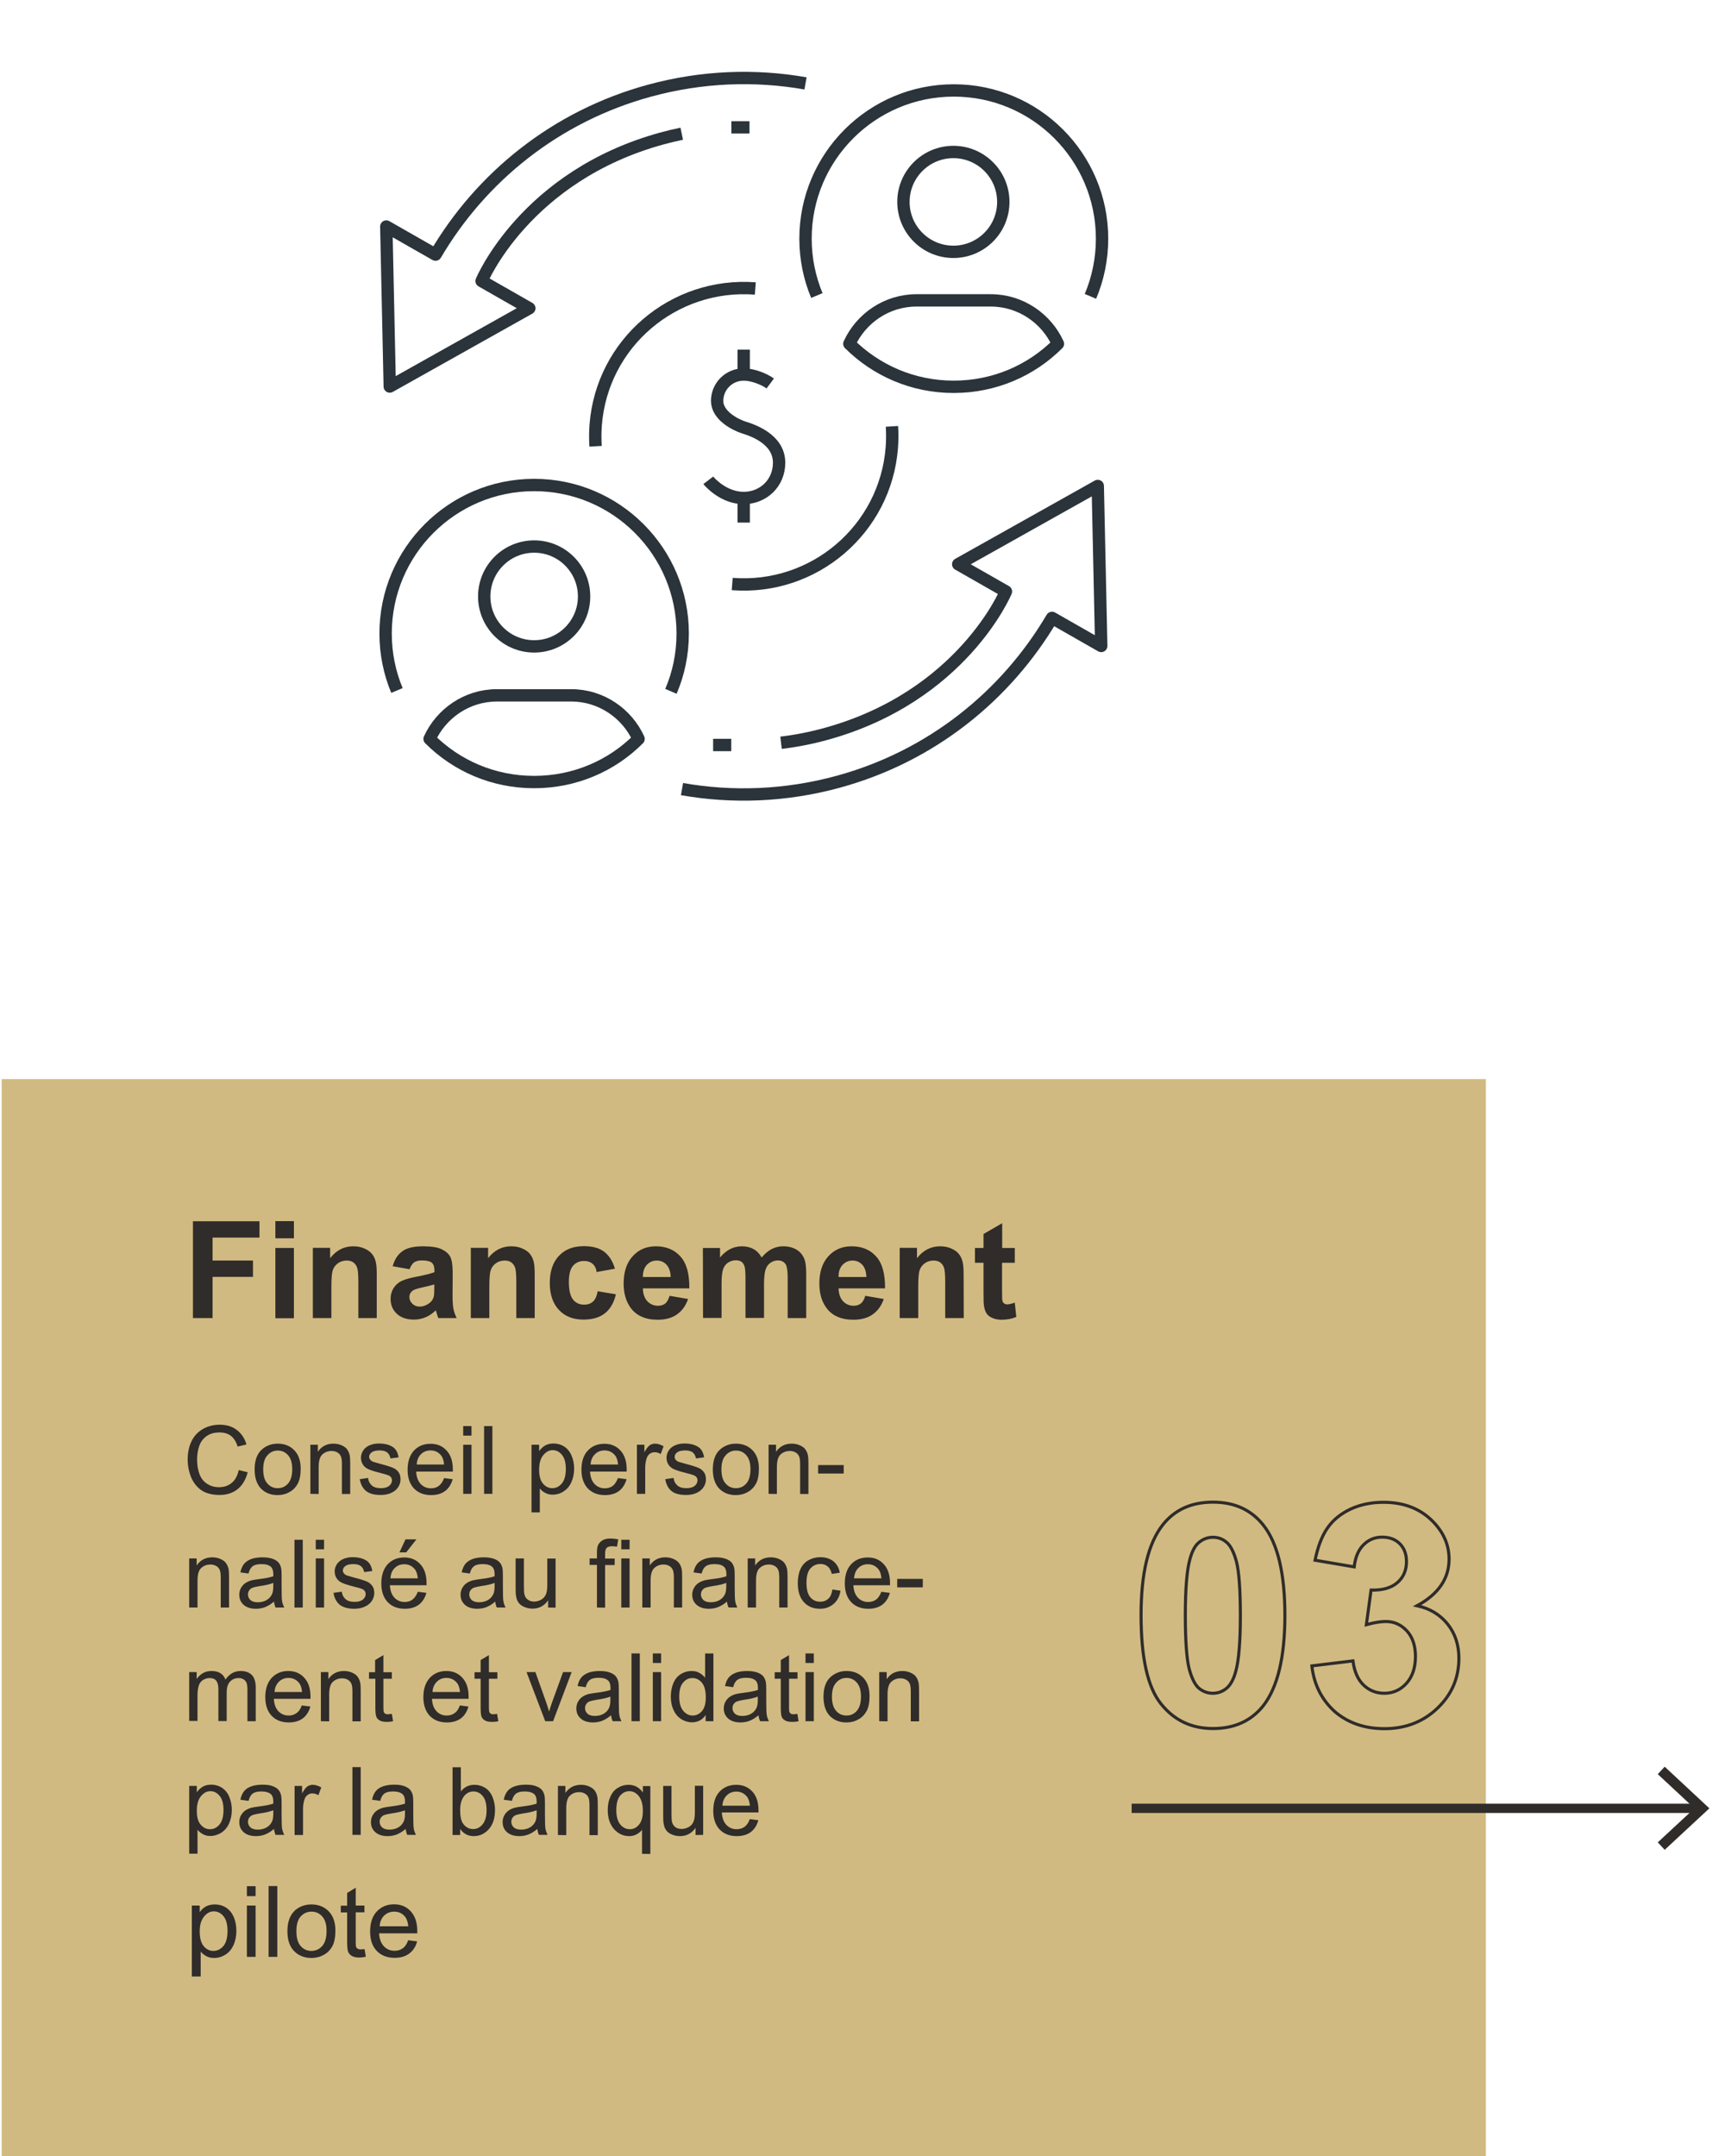 <?xml version="1.0" encoding="utf-8"?>
<!-- Generator: Adobe Illustrator 27.5.0, SVG Export Plug-In . SVG Version: 6.00 Build 0)  -->
<svg version="1.1" id="Warstwa_1" xmlns="http://www.w3.org/2000/svg" xmlns:xlink="http://www.w3.org/1999/xlink" x="0px" y="0px"
	 viewBox="0 0 124.72 155.91" style="enable-background:new 0 0 124.72 155.91;" xml:space="preserve">
<style type="text/css">
	.st0{fill:none;}
	.st1{fill:#D1BA81;}
	.st2{fill:#2F2C2A;}
	.st3{fill:none;stroke:#2F2C2A;stroke-width:0.223;}
	.st4{fill:none;stroke:#2F2C2A;stroke-width:0.67;stroke-miterlimit:10;}
	.st5{fill:none;stroke:#2A343A;stroke-width:0.893;stroke-linejoin:round;stroke-miterlimit:10;}
	.st6{fill:none;stroke:#2A343A;stroke-width:0.893;stroke-miterlimit:10;}
	.st7{fill:none;stroke:#2A343A;stroke-width:0.893;stroke-miterlimit:10;}
	.st8{fill:#DDCDB1;}
	.st9{enable-background:new    ;}
</style>
<line class="st0" x1="-21.99" y1="159.58" x2="561.05" y2="159.58"/>
<line class="st0" x1="-21.99" y1="159.58" x2="561.05" y2="159.58"/>
<rect x="0.12" y="78.03" class="st1" width="107.31" height="77.92"/>
<polygon class="st2" points="120.36,133.76 119.86,133.22 122.51,130.76 119.86,128.29 120.36,127.75 123.59,130.76 "/>
<line class="st0" x1="-21.99" y1="159.58" x2="561.05" y2="159.58"/>
<path class="st3" d="M94.85,120.46l2.97-0.36c0.1,0.76,0.35,1.34,0.76,1.74c0.42,0.4,0.92,0.6,1.51,0.6c0.63,0,1.17-0.24,1.6-0.72
	s0.65-1.13,0.65-1.95c0-0.77-0.21-1.39-0.62-1.84c-0.42-0.45-0.92-0.68-1.52-0.68c-0.39,0-0.86,0.08-1.41,0.23l0.34-2.5
	c0.83,0.02,1.46-0.16,1.9-0.54s0.66-0.89,0.66-1.52c0-0.54-0.16-0.97-0.48-1.29s-0.75-0.48-1.28-0.48c-0.52,0-0.97,0.18-1.34,0.55
	c-0.37,0.36-0.6,0.9-0.68,1.6l-2.83-0.48c0.2-0.97,0.49-1.74,0.89-2.32s0.95-1.03,1.66-1.37c0.71-0.33,1.51-0.5,2.39-0.5
	c1.51,0,2.72,0.48,3.63,1.44c0.75,0.79,1.12,1.68,1.12,2.67c0,1.41-0.77,2.53-2.31,3.37c0.92,0.2,1.65,0.64,2.2,1.32
	c0.55,0.69,0.82,1.51,0.82,2.48c0,1.41-0.51,2.61-1.54,3.6s-2.31,1.49-3.84,1.49c-1.45,0-2.65-0.42-3.61-1.25
	C95.56,122.9,95,121.81,94.85,120.46z M87.7,111.16c-0.37,0-0.7,0.12-1,0.36s-0.52,0.66-0.68,1.27c-0.21,0.79-0.32,2.13-0.32,4.01
	s0.1,3.17,0.28,3.88c0.19,0.7,0.43,1.17,0.72,1.41c0.29,0.23,0.62,0.35,0.99,0.35c0.37,0,0.7-0.12,0.99-0.36s0.52-0.66,0.68-1.27
	c0.21-0.79,0.32-2.12,0.32-4s-0.1-3.17-0.28-3.88c-0.19-0.7-0.43-1.17-0.72-1.41C88.4,111.28,88.07,111.16,87.7,111.16z
	 M87.7,108.62c1.55,0,2.76,0.55,3.64,1.66c1.04,1.31,1.56,3.49,1.56,6.53c0,3.03-0.53,5.21-1.57,6.54
	c-0.87,1.09-2.08,1.64-3.63,1.64c-1.56,0-2.82-0.6-3.77-1.8c-0.96-1.2-1.43-3.34-1.43-6.41c0-3.02,0.52-5.19,1.57-6.52
	C84.94,109.16,86.15,108.62,87.7,108.62z"/>
<line class="st4" x1="81.82" y1="130.76" x2="122.75" y2="130.76"/>
<line class="st0" x1="-21.99" y1="159.58" x2="561.05" y2="159.58"/>
<line class="st0" x1="-21.99" y1="159.58" x2="561.05" y2="159.58"/>
<line class="st0" x1="-21.99" y1="159.58" x2="561.05" y2="159.58"/>
<line class="st0" x1="-21.99" y1="159.58" x2="561.05" y2="159.58"/>
<line class="st0" x1="-21.99" y1="159.58" x2="561.05" y2="159.58"/>
<line class="st0" x1="-21.99" y1="159.58" x2="561.05" y2="159.58"/>
<line class="st0" x1="-21.99" y1="159.58" x2="561.05" y2="159.58"/>
<line class="st0" x1="-21.99" y1="159.58" x2="561.05" y2="159.58"/>
<line class="st0" x1="-21.99" y1="159.58" x2="561.05" y2="159.58"/>
<line class="st0" x1="-21.99" y1="159.58" x2="561.05" y2="159.58"/>
<line class="st0" x1="-21.99" y1="159.58" x2="561.05" y2="159.58"/>
<line class="st0" x1="-21.99" y1="159.58" x2="561.05" y2="159.58"/>
<line class="st0" x1="-21.99" y1="159.58" x2="561.05" y2="159.58"/>
<line class="st0" x1="-21.99" y1="159.58" x2="561.05" y2="159.58"/>
<line class="st0" x1="-21.99" y1="159.58" x2="561.05" y2="159.58"/>
<line class="st0" x1="-21.99" y1="159.58" x2="561.05" y2="159.58"/>
<line class="st0" x1="-21.99" y1="159.58" x2="561.05" y2="159.58"/>
<line class="st0" x1="-21.99" y1="159.58" x2="561.05" y2="159.58"/>
<line class="st0" x1="-21.99" y1="159.58" x2="561.05" y2="159.58"/>
<line class="st0" x1="-21.99" y1="159.58" x2="561.05" y2="159.58"/>
<line class="st0" x1="-21.99" y1="159.58" x2="561.05" y2="159.58"/>
<line class="st0" x1="-21.99" y1="159.58" x2="561.05" y2="159.58"/>
<line class="st0" x1="-21.99" y1="159.58" x2="561.05" y2="159.58"/>
<line class="st0" x1="-21.99" y1="159.58" x2="561.05" y2="159.58"/>
<line class="st0" x1="-21.99" y1="159.58" x2="561.05" y2="159.58"/>
<line class="st0" x1="-21.99" y1="159.58" x2="561.05" y2="159.58"/>
<line class="st0" x1="-21.99" y1="159.58" x2="561.05" y2="159.58"/>
<line class="st0" x1="-21.99" y1="159.58" x2="561.05" y2="159.58"/>
<line class="st0" x1="-21.99" y1="159.58" x2="561.05" y2="159.58"/>
<line class="st0" x1="-21.99" y1="159.58" x2="561.05" y2="159.58"/>
<line class="st0" x1="-21.99" y1="159.58" x2="561.05" y2="159.58"/>
<line class="st0" x1="-21.99" y1="159.58" x2="561.05" y2="159.58"/>
<line class="st0" x1="-21.99" y1="159.58" x2="561.05" y2="159.58"/>
<line class="st0" x1="-21.99" y1="159.58" x2="561.05" y2="159.58"/>
<line class="st0" x1="-21.99" y1="159.58" x2="561.05" y2="159.58"/>
<line class="st0" x1="-21.99" y1="159.58" x2="561.05" y2="159.58"/>
<line class="st0" x1="-21.99" y1="159.58" x2="561.05" y2="159.58"/>
<line class="st0" x1="-21.99" y1="159.58" x2="561.05" y2="159.58"/>
<line class="st0" x1="-21.99" y1="159.58" x2="561.05" y2="159.58"/>
<line class="st0" x1="-21.99" y1="159.58" x2="561.05" y2="159.58"/>
<line class="st0" x1="-21.99" y1="159.58" x2="561.05" y2="159.58"/>
<line class="st0" x1="-21.99" y1="159.58" x2="561.05" y2="159.58"/>
<line class="st0" x1="-21.99" y1="159.58" x2="561.05" y2="159.58"/>
<line class="st0" x1="-21.99" y1="159.58" x2="561.05" y2="159.58"/>
<line class="st0" x1="-21.99" y1="159.58" x2="561.05" y2="159.58"/>
<line class="st0" x1="-21.99" y1="159.58" x2="561.05" y2="159.58"/>
<line class="st0" x1="-21.99" y1="159.58" x2="561.05" y2="159.58"/>
<line class="st0" x1="-21.99" y1="159.58" x2="561.05" y2="159.58"/>
<line class="st0" x1="-21.99" y1="159.58" x2="561.05" y2="159.58"/>
<line class="st0" x1="-21.99" y1="159.58" x2="561.05" y2="159.58"/>
<line class="st0" x1="-21.99" y1="159.58" x2="561.05" y2="159.58"/>
<line class="st0" x1="-21.99" y1="159.58" x2="561.05" y2="159.58"/>
<line class="st0" x1="-21.99" y1="159.58" x2="561.05" y2="159.58"/>
<line class="st0" x1="-21.99" y1="159.58" x2="561.05" y2="159.58"/>
<line class="st0" x1="-21.99" y1="159.58" x2="561.05" y2="159.58"/>
<line class="st0" x1="-21.99" y1="159.58" x2="561.05" y2="159.58"/>
<line class="st0" x1="-21.99" y1="159.58" x2="561.05" y2="159.58"/>
<line class="st0" x1="-21.99" y1="159.58" x2="561.05" y2="159.58"/>
<line class="st0" x1="-21.99" y1="159.58" x2="561.05" y2="159.58"/>
<line class="st0" x1="-21.99" y1="159.58" x2="561.05" y2="159.58"/>
<line class="st0" x1="-21.99" y1="159.58" x2="561.05" y2="159.58"/>
<line class="st0" x1="-21.99" y1="159.58" x2="561.05" y2="159.58"/>
<line class="st0" x1="-21.99" y1="159.58" x2="561.05" y2="159.58"/>
<line class="st0" x1="-21.99" y1="159.58" x2="561.05" y2="159.58"/>
<line class="st0" x1="-21.99" y1="159.58" x2="561.05" y2="159.58"/>
<line class="st0" x1="-21.99" y1="159.58" x2="561.05" y2="159.58"/>
<line class="st0" x1="-21.99" y1="159.58" x2="561.05" y2="159.58"/>
<line class="st0" x1="-21.99" y1="159.58" x2="561.05" y2="159.58"/>
<line class="st0" x1="-21.99" y1="159.58" x2="561.05" y2="159.58"/>
<line class="st0" x1="-21.99" y1="159.58" x2="561.05" y2="159.58"/>
<line class="st0" x1="-21.99" y1="159.58" x2="561.05" y2="159.58"/>
<line class="st0" x1="-21.99" y1="159.58" x2="561.05" y2="159.58"/>
<line class="st0" x1="-21.99" y1="159.58" x2="561.05" y2="159.58"/>
<line class="st0" x1="-21.99" y1="159.58" x2="561.05" y2="159.58"/>
<line class="st0" x1="-21.99" y1="159.58" x2="561.05" y2="159.58"/>
<line class="st0" x1="-21.99" y1="159.58" x2="561.05" y2="159.58"/>
<line class="st0" x1="-21.99" y1="159.58" x2="561.05" y2="159.58"/>
<line class="st0" x1="-21.99" y1="159.58" x2="561.05" y2="159.58"/>
<line class="st0" x1="-21.99" y1="159.58" x2="561.05" y2="159.58"/>
<line class="st0" x1="-21.99" y1="159.58" x2="561.05" y2="159.58"/>
<polygon class="st2" points="13.95,95.31 13.95,88.31 18.76,88.31 18.76,89.49 15.37,89.49 15.37,91.15 18.29,91.15 18.29,92.33 
	15.37,92.33 15.37,95.31 "/>
<path class="st2" d="M19.91,90.24h1.34v5.08h-1.34V90.24z M19.91,88.3h1.34v1.24h-1.34V88.3z"/>
<line class="st0" x1="-21.99" y1="159.58" x2="561.05" y2="159.58"/>
<path class="st2" d="M27.25,95.31h-1.34v-2.59c0-0.55-0.03-0.9-0.09-1.06s-0.15-0.29-0.28-0.38c-0.13-0.09-0.28-0.13-0.47-0.13
	c-0.23,0-0.44,0.06-0.63,0.19c-0.18,0.13-0.31,0.3-0.38,0.51s-0.1,0.6-0.1,1.16v2.3h-1.34v-5.08h1.25v0.75
	c0.44-0.57,1-0.86,1.67-0.86c0.3,0,0.57,0.05,0.81,0.16c0.25,0.11,0.43,0.24,0.56,0.41s0.21,0.35,0.26,0.56s0.07,0.51,0.07,0.9v3.16
	L27.25,95.31L27.25,95.31z"/>
<line class="st0" x1="-21.99" y1="159.58" x2="561.05" y2="159.58"/>
<path class="st2" d="M31.41,92.87c-0.17,0.06-0.44,0.13-0.82,0.21c-0.37,0.08-0.62,0.16-0.73,0.23c-0.17,0.12-0.26,0.28-0.26,0.47
	s0.07,0.35,0.21,0.49s0.32,0.21,0.53,0.21c0.24,0,0.47-0.08,0.69-0.24c0.16-0.12,0.27-0.27,0.32-0.44c0.04-0.11,0.05-0.33,0.05-0.65
	v-0.28H31.41z M29.61,91.78l-1.22-0.22c0.14-0.49,0.37-0.85,0.71-1.09c0.33-0.24,0.83-0.35,1.49-0.35c0.6,0,1.04,0.07,1.34,0.21
	c0.29,0.14,0.5,0.32,0.62,0.54s0.18,0.62,0.18,1.2l-0.01,1.57c0,0.45,0.02,0.77,0.06,0.99c0.04,0.21,0.12,0.44,0.24,0.68h-1.33
	c-0.04-0.09-0.08-0.22-0.13-0.4c-0.02-0.08-0.04-0.13-0.05-0.16c-0.23,0.22-0.47,0.39-0.74,0.5c-0.26,0.11-0.54,0.17-0.84,0.17
	c-0.52,0-0.94-0.14-1.24-0.42s-0.45-0.64-0.45-1.08c0-0.29,0.07-0.54,0.21-0.77c0.14-0.22,0.33-0.4,0.58-0.52s0.6-0.22,1.07-0.31
	c0.63-0.12,1.06-0.23,1.31-0.33v-0.13c0-0.26-0.06-0.44-0.19-0.55c-0.13-0.11-0.37-0.17-0.72-0.17c-0.24,0-0.42,0.05-0.56,0.14
	C29.81,91.38,29.7,91.55,29.61,91.78"/>
<line class="st0" x1="-21.99" y1="159.58" x2="561.05" y2="159.58"/>
<path class="st2" d="M38.67,95.31h-1.34v-2.59c0-0.55-0.03-0.9-0.09-1.06s-0.15-0.29-0.28-0.38c-0.13-0.09-0.28-0.13-0.47-0.13
	c-0.23,0-0.44,0.06-0.63,0.19c-0.18,0.13-0.31,0.3-0.38,0.51s-0.1,0.6-0.1,1.16v2.3h-1.34v-5.08h1.25v0.75
	c0.44-0.57,1-0.86,1.67-0.86c0.3,0,0.57,0.05,0.81,0.16c0.25,0.11,0.43,0.24,0.56,0.41s0.21,0.35,0.26,0.56s0.07,0.51,0.07,0.9v3.16
	L38.67,95.31L38.67,95.31z"/>
<line class="st0" x1="-21.99" y1="159.58" x2="561.05" y2="159.58"/>
<path class="st2" d="M44.46,91.74l-1.32,0.24c-0.04-0.27-0.14-0.46-0.3-0.6c-0.16-0.13-0.36-0.2-0.61-0.2c-0.33,0-0.6,0.12-0.8,0.35
	s-0.3,0.62-0.3,1.16c0,0.6,0.1,1.03,0.3,1.28s0.47,0.37,0.81,0.37c0.25,0,0.46-0.07,0.63-0.22c0.16-0.14,0.28-0.39,0.34-0.75
	l1.32,0.22c-0.14,0.6-0.4,1.06-0.79,1.37s-0.91,0.46-1.56,0.46c-0.74,0-1.33-0.23-1.77-0.7c-0.44-0.47-0.66-1.12-0.66-1.95
	c0-0.84,0.22-1.49,0.66-1.96s1.04-0.7,1.8-0.7c0.62,0,1.11,0.13,1.47,0.4C44.04,90.79,44.3,91.19,44.46,91.74"/>
<line class="st0" x1="-21.99" y1="159.58" x2="561.05" y2="159.58"/>
<path class="st2" d="M48.49,92.34c-0.01-0.39-0.11-0.68-0.3-0.89c-0.19-0.2-0.42-0.3-0.7-0.3c-0.29,0-0.54,0.11-0.73,0.32
	s-0.28,0.5-0.28,0.87H48.49z M48.41,93.7l1.34,0.23c-0.17,0.49-0.44,0.86-0.81,1.12c-0.37,0.26-0.84,0.38-1.39,0.38
	c-0.88,0-1.54-0.29-1.96-0.87c-0.33-0.46-0.5-1.04-0.5-1.75c0-0.84,0.22-1.5,0.66-1.98s1-0.71,1.67-0.71c0.75,0,1.35,0.25,1.79,0.75
	s0.64,1.26,0.63,2.29h-3.36c0.01,0.4,0.12,0.71,0.32,0.93c0.21,0.22,0.47,0.33,0.78,0.33c0.21,0,0.39-0.06,0.53-0.17
	C48.23,94.14,48.34,93.95,48.41,93.7"/>
<line class="st0" x1="-21.99" y1="159.58" x2="561.05" y2="159.58"/>
<path class="st2" d="M50.82,90.24h1.24v0.69c0.44-0.54,0.97-0.81,1.58-0.81c0.32,0,0.61,0.07,0.84,0.2
	c0.24,0.13,0.44,0.34,0.59,0.61c0.22-0.27,0.46-0.47,0.72-0.61c0.26-0.13,0.53-0.2,0.83-0.2c0.37,0,0.69,0.08,0.95,0.23
	c0.26,0.15,0.45,0.37,0.58,0.67c0.09,0.22,0.14,0.57,0.14,1.05v3.24h-1.34v-2.9c0-0.5-0.05-0.83-0.14-0.98
	c-0.12-0.19-0.31-0.29-0.57-0.29c-0.19,0-0.37,0.06-0.53,0.17c-0.17,0.11-0.29,0.28-0.36,0.5s-0.11,0.57-0.11,1.05v2.44H53.9v-2.78
	c0-0.49-0.02-0.81-0.07-0.96c-0.05-0.14-0.12-0.25-0.22-0.32s-0.24-0.11-0.41-0.11c-0.21,0-0.39,0.06-0.56,0.17
	s-0.28,0.27-0.36,0.48c-0.07,0.21-0.11,0.56-0.11,1.05v2.47h-1.34L50.82,90.24L50.82,90.24L50.82,90.24z"/>
<line class="st0" x1="-21.99" y1="159.58" x2="561.05" y2="159.58"/>
<path class="st2" d="M62.64,92.34c-0.01-0.39-0.11-0.68-0.3-0.89c-0.19-0.2-0.42-0.3-0.7-0.3c-0.29,0-0.53,0.11-0.73,0.32
	c-0.19,0.21-0.29,0.5-0.28,0.87H62.64z M62.56,93.7l1.34,0.23c-0.17,0.49-0.44,0.86-0.81,1.12c-0.37,0.26-0.84,0.38-1.39,0.38
	c-0.88,0-1.54-0.29-1.96-0.87c-0.33-0.46-0.5-1.04-0.5-1.75c0-0.84,0.22-1.5,0.66-1.98s1-0.71,1.67-0.71c0.76,0,1.35,0.25,1.79,0.75
	s0.64,1.26,0.63,2.29h-3.36c0.01,0.4,0.12,0.71,0.32,0.93c0.21,0.22,0.47,0.33,0.77,0.33c0.21,0,0.39-0.06,0.53-0.17
	C62.38,94.14,62.49,93.95,62.56,93.7"/>
<line class="st0" x1="-21.99" y1="159.58" x2="561.05" y2="159.58"/>
<path class="st2" d="M69.68,95.31h-1.34v-2.59c0-0.55-0.03-0.9-0.09-1.06s-0.15-0.29-0.28-0.38s-0.29-0.13-0.47-0.13
	c-0.23,0-0.44,0.06-0.63,0.19c-0.18,0.13-0.31,0.3-0.38,0.51s-0.1,0.6-0.1,1.16v2.3h-1.34v-5.08h1.25v0.75
	c0.44-0.57,1-0.86,1.67-0.86c0.3,0,0.57,0.05,0.81,0.16c0.25,0.11,0.43,0.24,0.56,0.41s0.21,0.35,0.26,0.56s0.07,0.51,0.07,0.9
	L69.68,95.31L69.68,95.31z"/>
<line class="st0" x1="-21.99" y1="159.58" x2="561.05" y2="159.58"/>
<path class="st2" d="M73.37,90.24v1.07h-0.92v2.05c0,0.41,0.01,0.66,0.03,0.72c0.02,0.07,0.06,0.12,0.12,0.17
	c0.06,0.05,0.14,0.07,0.23,0.07c0.12,0,0.3-0.04,0.54-0.13l0.11,1.04c-0.31,0.13-0.67,0.2-1.06,0.2c-0.24,0-0.46-0.04-0.65-0.12
	s-0.34-0.18-0.43-0.32c-0.09-0.13-0.15-0.3-0.19-0.52c-0.03-0.16-0.04-0.47-0.04-0.95v-2.21h-0.62v-1.07h0.62v-1.01l1.35-0.78v1.79
	L73.37,90.24L73.37,90.24z"/>
<line class="st0" x1="-21.99" y1="159.58" x2="561.05" y2="159.58"/>
<path class="st2" d="M17.26,106.3l0.65,0.16c-0.14,0.53-0.38,0.94-0.73,1.22s-0.79,0.42-1.3,0.42c-0.53,0-0.96-0.11-1.29-0.32
	c-0.33-0.22-0.58-0.53-0.76-0.93c-0.17-0.41-0.26-0.85-0.26-1.32c0-0.51,0.1-0.96,0.29-1.34s0.47-0.67,0.83-0.87s0.76-0.3,1.19-0.3
	c0.49,0,0.9,0.12,1.24,0.38c0.33,0.25,0.57,0.6,0.7,1.05l-0.64,0.15c-0.11-0.36-0.28-0.62-0.49-0.78c-0.22-0.16-0.49-0.24-0.82-0.24
	c-0.38,0-0.69,0.09-0.94,0.27s-0.43,0.42-0.53,0.73c-0.1,0.3-0.15,0.62-0.15,0.94c0,0.42,0.06,0.78,0.18,1.09s0.31,0.54,0.57,0.7
	s0.53,0.23,0.83,0.23c0.36,0,0.67-0.1,0.92-0.31C17,107.03,17.17,106.72,17.26,106.3"/>
<line class="st0" x1="-21.99" y1="159.58" x2="561.05" y2="159.58"/>
<path class="st2" d="M19.03,106.25c0,0.46,0.1,0.8,0.3,1.02c0.2,0.23,0.45,0.34,0.75,0.34s0.55-0.11,0.75-0.34
	c0.2-0.23,0.3-0.58,0.3-1.04c0-0.44-0.1-0.77-0.3-1s-0.45-0.34-0.74-0.34c-0.3,0-0.55,0.11-0.75,0.34
	C19.13,105.45,19.03,105.79,19.03,106.25 M18.41,106.25c0-0.66,0.18-1.15,0.55-1.46c0.3-0.26,0.68-0.4,1.12-0.4
	c0.49,0,0.89,0.16,1.2,0.48s0.46,0.76,0.46,1.33c0,0.46-0.07,0.82-0.21,1.08s-0.34,0.47-0.6,0.61c-0.26,0.15-0.55,0.22-0.86,0.22
	c-0.5,0-0.9-0.16-1.21-0.48C18.56,107.31,18.41,106.85,18.41,106.25"/>
<line class="st0" x1="-21.99" y1="159.58" x2="561.05" y2="159.58"/>
<path class="st2" d="M22.44,108.02v-3.55h0.54v0.51c0.26-0.39,0.64-0.59,1.13-0.59c0.21,0,0.41,0.04,0.59,0.12s0.32,0.18,0.4,0.3
	c0.09,0.12,0.15,0.27,0.19,0.45c0.02,0.11,0.03,0.31,0.03,0.59v2.18h-0.6v-2.16c0-0.25-0.02-0.43-0.07-0.55s-0.13-0.22-0.25-0.29
	s-0.26-0.11-0.42-0.11c-0.26,0-0.48,0.08-0.66,0.24c-0.19,0.16-0.28,0.47-0.28,0.93v1.94L22.44,108.02L22.44,108.02z"/>
<line class="st0" x1="-21.99" y1="159.58" x2="561.05" y2="159.58"/>
<path class="st2" d="M26.01,106.96l0.6-0.09c0.03,0.24,0.13,0.42,0.28,0.55c0.15,0.13,0.37,0.19,0.64,0.19
	c0.28,0,0.48-0.06,0.61-0.17s0.2-0.24,0.2-0.4c0-0.14-0.06-0.24-0.18-0.32c-0.08-0.05-0.29-0.12-0.62-0.2
	c-0.44-0.11-0.75-0.21-0.92-0.29s-0.3-0.19-0.39-0.34s-0.13-0.3-0.13-0.48c0-0.16,0.04-0.3,0.11-0.44s0.17-0.25,0.3-0.34
	c0.09-0.07,0.22-0.13,0.38-0.18s0.33-0.07,0.52-0.07c0.28,0,0.52,0.04,0.73,0.12s0.37,0.19,0.47,0.33c0.1,0.14,0.17,0.32,0.21,0.55
	l-0.59,0.08c-0.03-0.18-0.11-0.33-0.23-0.43c-0.13-0.1-0.31-0.15-0.54-0.15c-0.28,0-0.47,0.05-0.59,0.14s-0.18,0.2-0.18,0.32
	c0,0.08,0.02,0.15,0.08,0.21c0.05,0.06,0.12,0.12,0.23,0.16c0.06,0.02,0.24,0.07,0.53,0.15c0.43,0.11,0.72,0.21,0.89,0.28
	s0.3,0.18,0.4,0.32s0.14,0.31,0.14,0.52c0,0.2-0.06,0.39-0.18,0.57s-0.29,0.31-0.51,0.41c-0.22,0.1-0.47,0.14-0.75,0.14
	c-0.46,0-0.81-0.09-1.06-0.29C26.23,107.62,26.08,107.34,26.01,106.96"/>
<line class="st0" x1="-21.99" y1="159.58" x2="561.05" y2="159.58"/>
<path class="st2" d="M30.13,105.9h1.98c-0.03-0.3-0.1-0.52-0.23-0.67c-0.19-0.23-0.44-0.35-0.75-0.35c-0.28,0-0.51,0.09-0.7,0.28
	S30.15,105.59,30.13,105.9 M32.11,106.88l0.62,0.08c-0.1,0.36-0.28,0.65-0.54,0.85c-0.27,0.2-0.6,0.3-1.02,0.3
	c-0.52,0-0.93-0.16-1.24-0.48c-0.3-0.32-0.46-0.77-0.46-1.35c0-0.6,0.16-1.06,0.46-1.39c0.31-0.33,0.71-0.49,1.2-0.49
	c0.48,0,0.86,0.16,1.16,0.49c0.3,0.32,0.45,0.78,0.45,1.36c0,0.04,0,0.09,0,0.16h-2.65c0.02,0.39,0.13,0.69,0.33,0.9
	s0.45,0.31,0.74,0.31c0.22,0,0.41-0.06,0.56-0.17C31.89,107.32,32.02,107.13,32.11,106.88"/>
<path class="st2" d="M33.49,108.02h0.6v-3.55h-0.6V108.02z M33.49,103.81h0.6v-0.69h-0.6V103.81z"/>
<rect x="35" y="103.12" class="st2" width="0.6" height="4.9"/>
<line class="st0" x1="-21.99" y1="159.58" x2="561.05" y2="159.58"/>
<path class="st2" d="M38.98,106.27c0,0.46,0.09,0.79,0.28,1.01c0.18,0.22,0.41,0.33,0.67,0.33c0.27,0,0.5-0.11,0.69-0.34
	c0.19-0.23,0.29-0.58,0.29-1.05c0-0.45-0.09-0.79-0.28-1.02c-0.19-0.23-0.41-0.34-0.67-0.34s-0.48,0.12-0.68,0.36
	C39.08,105.46,38.98,105.81,38.98,106.27 M38.43,109.38v-4.91h0.55v0.46c0.13-0.18,0.28-0.32,0.44-0.41
	c0.16-0.09,0.36-0.14,0.59-0.14c0.3,0,0.57,0.08,0.8,0.23c0.23,0.16,0.41,0.38,0.52,0.66c0.12,0.28,0.18,0.6,0.18,0.93
	c0,0.36-0.07,0.69-0.2,0.98s-0.32,0.51-0.57,0.67s-0.51,0.23-0.78,0.23c-0.2,0-0.38-0.04-0.54-0.13c-0.16-0.08-0.29-0.19-0.39-0.32
	v1.73h-0.6V109.38z"/>
<line class="st0" x1="-21.99" y1="159.58" x2="561.05" y2="159.58"/>
<path class="st2" d="M42.7,105.9h1.99c-0.03-0.3-0.1-0.52-0.23-0.67c-0.19-0.23-0.44-0.35-0.75-0.35c-0.28,0-0.51,0.09-0.7,0.28
	C42.82,105.35,42.72,105.59,42.7,105.9 M44.68,106.88l0.62,0.08c-0.1,0.36-0.28,0.65-0.54,0.85c-0.26,0.2-0.61,0.3-1.02,0.3
	c-0.52,0-0.93-0.16-1.24-0.48c-0.3-0.32-0.46-0.77-0.46-1.35c0-0.6,0.15-1.06,0.46-1.39s0.71-0.49,1.2-0.49
	c0.48,0,0.86,0.16,1.16,0.49c0.3,0.32,0.45,0.78,0.45,1.36c0,0.04,0,0.09,0,0.16h-2.65c0.02,0.39,0.13,0.69,0.33,0.9
	s0.45,0.31,0.74,0.31c0.22,0,0.41-0.06,0.57-0.17C44.46,107.32,44.58,107.13,44.68,106.88"/>
<line class="st0" x1="-21.99" y1="159.58" x2="561.05" y2="159.58"/>
<path class="st2" d="M46.05,108.02v-3.55h0.54v0.54c0.14-0.25,0.27-0.42,0.38-0.5c0.12-0.08,0.25-0.12,0.39-0.12
	c0.2,0,0.41,0.07,0.62,0.19l-0.21,0.56c-0.15-0.09-0.29-0.13-0.44-0.13c-0.13,0-0.25,0.04-0.36,0.12c-0.1,0.08-0.18,0.19-0.22,0.33
	c-0.07,0.21-0.1,0.45-0.1,0.7v1.86H46.05z"/>
<line class="st0" x1="-21.99" y1="159.58" x2="561.05" y2="159.58"/>
<path class="st2" d="M48.1,106.96l0.6-0.09c0.03,0.24,0.13,0.42,0.28,0.55s0.37,0.19,0.64,0.19c0.28,0,0.48-0.06,0.61-0.17
	s0.2-0.24,0.2-0.4c0-0.14-0.06-0.24-0.18-0.32c-0.08-0.05-0.29-0.12-0.62-0.2c-0.44-0.11-0.75-0.21-0.92-0.29s-0.3-0.19-0.39-0.34
	s-0.13-0.3-0.13-0.48c0-0.16,0.04-0.3,0.11-0.44s0.17-0.25,0.3-0.34c0.09-0.07,0.22-0.13,0.38-0.18s0.33-0.07,0.52-0.07
	c0.28,0,0.52,0.04,0.73,0.12s0.37,0.19,0.47,0.33s0.17,0.32,0.21,0.55l-0.59,0.08c-0.03-0.18-0.11-0.33-0.23-0.43
	s-0.31-0.15-0.54-0.15c-0.28,0-0.47,0.05-0.59,0.14s-0.18,0.2-0.18,0.32c0,0.08,0.02,0.15,0.07,0.21s0.12,0.12,0.23,0.16
	c0.06,0.02,0.24,0.07,0.53,0.15c0.43,0.11,0.72,0.21,0.89,0.28s0.3,0.18,0.4,0.32s0.14,0.31,0.14,0.52c0,0.2-0.06,0.39-0.18,0.57
	s-0.29,0.31-0.51,0.41s-0.47,0.14-0.75,0.14c-0.46,0-0.82-0.09-1.06-0.29C48.32,107.62,48.16,107.34,48.1,106.96"/>
<line class="st0" x1="-21.99" y1="159.58" x2="561.05" y2="159.58"/>
<path class="st2" d="M52.16,106.25c0,0.46,0.1,0.8,0.3,1.02c0.2,0.23,0.45,0.34,0.75,0.34s0.55-0.11,0.75-0.34
	c0.2-0.23,0.3-0.58,0.3-1.04c0-0.44-0.1-0.77-0.3-1s-0.45-0.34-0.74-0.34c-0.3,0-0.55,0.11-0.75,0.34
	C52.26,105.45,52.16,105.79,52.16,106.25 M51.54,106.25c0-0.66,0.18-1.15,0.55-1.46c0.31-0.26,0.68-0.4,1.12-0.4
	c0.49,0,0.89,0.16,1.2,0.48s0.46,0.76,0.46,1.33c0,0.46-0.07,0.82-0.21,1.08s-0.34,0.47-0.6,0.61c-0.26,0.15-0.55,0.22-0.86,0.22
	c-0.5,0-0.9-0.16-1.21-0.48C51.69,107.31,51.54,106.85,51.54,106.25"/>
<line class="st0" x1="-21.99" y1="159.58" x2="561.05" y2="159.58"/>
<path class="st2" d="M55.57,108.02v-3.55h0.54v0.51c0.26-0.39,0.64-0.59,1.13-0.59c0.21,0,0.41,0.04,0.59,0.12s0.32,0.18,0.4,0.3
	c0.09,0.12,0.15,0.27,0.19,0.45c0.02,0.11,0.03,0.31,0.03,0.59v2.18h-0.6v-2.16c0-0.25-0.02-0.43-0.07-0.55s-0.13-0.22-0.25-0.29
	s-0.26-0.11-0.42-0.11c-0.26,0-0.48,0.08-0.66,0.24c-0.19,0.16-0.28,0.47-0.28,0.93v1.94L55.57,108.02
	C55.57,108.03,55.57,108.02,55.57,108.02z"/>
<rect x="59.15" y="105.94" class="st2" width="1.85" height="0.61"/>
<line class="st0" x1="-21.99" y1="159.58" x2="561.05" y2="159.58"/>
<path class="st2" d="M13.68,116.24v-3.55h0.54v0.51c0.26-0.39,0.64-0.59,1.13-0.59c0.21,0,0.41,0.04,0.59,0.12s0.32,0.18,0.4,0.3
	c0.09,0.12,0.15,0.27,0.19,0.44c0.02,0.11,0.03,0.31,0.03,0.59v2.18h-0.6v-2.16c0-0.24-0.02-0.43-0.07-0.55s-0.13-0.22-0.25-0.29
	s-0.26-0.11-0.42-0.11c-0.26,0-0.48,0.08-0.66,0.24c-0.19,0.16-0.28,0.47-0.28,0.93v1.94H13.68L13.68,116.24z"/>
<line class="st0" x1="-21.99" y1="159.58" x2="561.05" y2="159.58"/>
<path class="st2" d="M19.76,114.46c-0.22,0.09-0.55,0.17-0.98,0.23c-0.25,0.04-0.42,0.08-0.53,0.12c-0.1,0.04-0.18,0.11-0.24,0.2
	s-0.08,0.18-0.08,0.29c0,0.16,0.06,0.29,0.18,0.4s0.3,0.16,0.53,0.16s0.44-0.05,0.62-0.15s0.31-0.24,0.4-0.42
	c0.07-0.14,0.1-0.34,0.1-0.6C19.76,114.69,19.76,114.46,19.76,114.46z M19.81,115.81c-0.22,0.19-0.44,0.32-0.64,0.4
	c-0.21,0.08-0.43,0.12-0.66,0.12c-0.39,0-0.69-0.1-0.9-0.29s-0.31-0.43-0.31-0.73c0-0.17,0.04-0.33,0.12-0.48
	c0.08-0.14,0.18-0.26,0.31-0.35s0.27-0.15,0.43-0.2c0.12-0.03,0.3-0.06,0.53-0.09c0.49-0.06,0.84-0.13,1.07-0.21
	c0-0.08,0-0.13,0-0.16c0-0.24-0.06-0.42-0.17-0.52c-0.15-0.14-0.38-0.2-0.69-0.2c-0.28,0-0.49,0.05-0.63,0.15
	c-0.13,0.1-0.24,0.27-0.3,0.53l-0.59-0.08c0.05-0.25,0.14-0.46,0.26-0.61s0.3-0.27,0.53-0.36c0.23-0.08,0.5-0.12,0.81-0.12
	c0.3,0,0.55,0.04,0.74,0.11s0.33,0.16,0.42,0.27c0.09,0.11,0.15,0.24,0.19,0.41c0.02,0.1,0.03,0.29,0.03,0.55v0.8
	c0,0.56,0.01,0.91,0.04,1.06c0.03,0.15,0.08,0.29,0.15,0.43h-0.63C19.87,116.12,19.83,115.97,19.81,115.81"/>
<rect x="21.29" y="111.34" class="st2" width="0.6" height="4.9"/>
<path class="st2" d="M22.83,116.24h0.6v-3.55h-0.6V116.24z M22.83,112.03h0.6v-0.69h-0.6V112.03z"/>
<line class="st0" x1="-21.99" y1="159.58" x2="561.05" y2="159.58"/>
<path class="st2" d="M24.11,115.18l0.6-0.09c0.03,0.24,0.13,0.42,0.28,0.55c0.15,0.13,0.37,0.19,0.64,0.19
	c0.28,0,0.48-0.06,0.61-0.17s0.2-0.24,0.2-0.4c0-0.13-0.06-0.24-0.18-0.32c-0.08-0.05-0.29-0.12-0.62-0.2
	c-0.44-0.11-0.75-0.21-0.92-0.29s-0.3-0.19-0.39-0.34c-0.09-0.14-0.13-0.3-0.13-0.48c0-0.16,0.03-0.3,0.11-0.44
	c0.07-0.14,0.17-0.25,0.3-0.34c0.09-0.07,0.22-0.13,0.38-0.18s0.33-0.07,0.52-0.07c0.28,0,0.52,0.04,0.73,0.12s0.37,0.19,0.47,0.33
	c0.1,0.14,0.17,0.32,0.21,0.55l-0.59,0.08c-0.03-0.18-0.11-0.33-0.23-0.43c-0.13-0.1-0.31-0.15-0.54-0.15
	c-0.28,0-0.47,0.05-0.59,0.14s-0.18,0.2-0.18,0.32c0,0.08,0.02,0.15,0.08,0.21c0.05,0.07,0.12,0.12,0.23,0.16
	c0.06,0.02,0.24,0.07,0.53,0.15c0.43,0.11,0.72,0.21,0.89,0.28s0.3,0.18,0.4,0.32s0.14,0.31,0.14,0.52c0,0.2-0.06,0.39-0.18,0.57
	s-0.29,0.31-0.51,0.41c-0.22,0.1-0.47,0.15-0.75,0.15c-0.46,0-0.81-0.1-1.06-0.29C24.33,115.84,24.17,115.56,24.11,115.18"/>
<line class="st0" x1="-21.99" y1="159.58" x2="561.05" y2="159.58"/>
<path class="st2" d="M28.88,112.25l0.44-0.94h0.79l-0.74,0.94H28.88z M28.23,114.13h1.98c-0.03-0.3-0.1-0.52-0.23-0.67
	c-0.19-0.23-0.44-0.35-0.75-0.35c-0.28,0-0.51,0.09-0.7,0.28S28.25,113.82,28.23,114.13 M30.21,115.1l0.62,0.08
	c-0.1,0.36-0.28,0.65-0.54,0.85c-0.27,0.2-0.61,0.3-1.02,0.3c-0.52,0-0.93-0.16-1.24-0.48c-0.3-0.32-0.46-0.77-0.46-1.35
	c0-0.6,0.16-1.06,0.46-1.39c0.31-0.33,0.71-0.49,1.2-0.49c0.48,0,0.86,0.16,1.16,0.49c0.3,0.32,0.45,0.78,0.45,1.36
	c0,0.04,0,0.09,0,0.16h-2.65c0.02,0.39,0.13,0.69,0.33,0.9s0.45,0.31,0.74,0.31c0.22,0,0.41-0.06,0.56-0.17
	C29.99,115.54,30.11,115.35,30.21,115.1"/>
<line class="st0" x1="-21.99" y1="159.58" x2="561.05" y2="159.58"/>
<path class="st2" d="M35.76,114.46c-0.22,0.09-0.55,0.17-0.98,0.23c-0.25,0.04-0.42,0.08-0.53,0.12c-0.1,0.04-0.18,0.11-0.24,0.2
	s-0.08,0.18-0.08,0.29c0,0.16,0.06,0.29,0.18,0.4s0.3,0.16,0.53,0.16s0.44-0.05,0.62-0.15s0.31-0.24,0.4-0.42
	c0.07-0.14,0.1-0.34,0.1-0.6C35.76,114.69,35.76,114.46,35.76,114.46z M35.81,115.81c-0.22,0.19-0.44,0.32-0.64,0.4
	s-0.43,0.12-0.66,0.12c-0.39,0-0.69-0.1-0.9-0.29c-0.21-0.19-0.31-0.43-0.31-0.73c0-0.17,0.04-0.33,0.12-0.48
	c0.08-0.14,0.18-0.26,0.31-0.35s0.27-0.15,0.43-0.2c0.12-0.03,0.3-0.06,0.53-0.09c0.49-0.06,0.84-0.13,1.07-0.21
	c0-0.08,0-0.13,0-0.16c0-0.24-0.06-0.42-0.17-0.52c-0.15-0.14-0.38-0.2-0.69-0.2c-0.28,0-0.49,0.05-0.63,0.15
	c-0.13,0.1-0.24,0.27-0.3,0.53l-0.59-0.08c0.05-0.25,0.14-0.46,0.26-0.61s0.3-0.27,0.53-0.36c0.23-0.08,0.5-0.12,0.81-0.12
	c0.3,0,0.55,0.04,0.74,0.11c0.19,0.07,0.33,0.16,0.42,0.27c0.09,0.11,0.15,0.24,0.19,0.41c0.02,0.1,0.03,0.29,0.03,0.55v0.8
	c0,0.56,0.01,0.91,0.04,1.06c0.03,0.15,0.08,0.29,0.15,0.43h-0.63C35.86,116.12,35.82,115.97,35.81,115.81"/>
<line class="st0" x1="-21.99" y1="159.58" x2="561.05" y2="159.58"/>
<path class="st2" d="M39.63,116.24v-0.52c-0.28,0.4-0.65,0.6-1.13,0.6c-0.21,0-0.4-0.04-0.59-0.12c-0.18-0.08-0.32-0.18-0.41-0.3
	s-0.15-0.27-0.18-0.45c-0.03-0.12-0.04-0.31-0.04-0.56v-2.2h0.6v1.97c0,0.32,0.01,0.53,0.04,0.64c0.04,0.16,0.12,0.28,0.24,0.37
	c0.12,0.09,0.27,0.14,0.46,0.14c0.18,0,0.35-0.05,0.51-0.14s0.27-0.22,0.34-0.38c0.07-0.16,0.1-0.39,0.1-0.69v-1.9h0.6v3.55
	L39.63,116.24L39.63,116.24z"/>
<line class="st0" x1="-21.99" y1="159.58" x2="561.05" y2="159.58"/>
<path class="st2" d="M43.16,116.24v-3.08h-0.53v-0.47h0.53v-0.38c0-0.24,0.02-0.42,0.06-0.53c0.06-0.16,0.16-0.28,0.31-0.38
	s0.35-0.15,0.61-0.15c0.17,0,0.36,0.02,0.56,0.06l-0.09,0.53c-0.12-0.02-0.24-0.03-0.36-0.03c-0.18,0-0.31,0.04-0.39,0.12
	s-0.11,0.22-0.11,0.44v0.33h0.69v0.47h-0.69v3.08L43.16,116.24L43.16,116.24z"/>
<path class="st2" d="M44.92,116.24h0.6v-3.55h-0.6V116.24z M44.92,112.03h0.6v-0.69h-0.6V112.03z"/>
<line class="st0" x1="-21.99" y1="159.58" x2="561.05" y2="159.58"/>
<path class="st2" d="M46.44,116.24v-3.55h0.54v0.51c0.26-0.39,0.64-0.59,1.13-0.59c0.21,0,0.41,0.04,0.59,0.12s0.31,0.18,0.4,0.3
	s0.15,0.27,0.19,0.44c0.02,0.11,0.03,0.31,0.03,0.59v2.18h-0.6v-2.16c0-0.24-0.02-0.43-0.07-0.55s-0.13-0.22-0.25-0.29
	s-0.26-0.11-0.42-0.11c-0.26,0-0.48,0.08-0.66,0.24c-0.19,0.16-0.28,0.47-0.28,0.93v1.94H46.44L46.44,116.24z"/>
<line class="st0" x1="-21.99" y1="159.58" x2="561.05" y2="159.58"/>
<path class="st2" d="M52.51,114.46c-0.22,0.09-0.55,0.17-0.98,0.23c-0.25,0.04-0.42,0.08-0.53,0.12c-0.1,0.04-0.18,0.11-0.24,0.2
	s-0.08,0.18-0.08,0.29c0,0.16,0.06,0.29,0.18,0.4s0.3,0.16,0.53,0.16s0.44-0.05,0.62-0.15s0.31-0.24,0.4-0.42
	c0.07-0.14,0.1-0.34,0.1-0.6C52.51,114.69,52.51,114.46,52.51,114.46z M52.56,115.81c-0.22,0.19-0.44,0.32-0.64,0.4
	c-0.21,0.08-0.43,0.12-0.66,0.12c-0.39,0-0.69-0.1-0.9-0.29s-0.31-0.43-0.31-0.73c0-0.17,0.04-0.33,0.12-0.48
	c0.08-0.14,0.18-0.26,0.31-0.35s0.27-0.15,0.43-0.2c0.12-0.03,0.3-0.06,0.54-0.09c0.49-0.06,0.84-0.13,1.07-0.21
	c0-0.08,0-0.13,0-0.16c0-0.24-0.06-0.42-0.17-0.52c-0.15-0.14-0.38-0.2-0.69-0.2c-0.28,0-0.49,0.05-0.63,0.15
	c-0.13,0.1-0.24,0.27-0.3,0.53l-0.59-0.08c0.05-0.25,0.14-0.46,0.26-0.61s0.3-0.27,0.53-0.36c0.23-0.08,0.5-0.12,0.81-0.12
	c0.3,0,0.55,0.04,0.74,0.11c0.19,0.07,0.33,0.16,0.42,0.27c0.09,0.11,0.15,0.24,0.19,0.41c0.02,0.1,0.03,0.29,0.03,0.55v0.8
	c0,0.56,0.01,0.91,0.04,1.06s0.08,0.29,0.15,0.43h-0.63C52.62,116.12,52.58,115.97,52.56,115.81"/>
<line class="st0" x1="-21.99" y1="159.58" x2="561.05" y2="159.58"/>
<path class="st2" d="M54.06,116.24v-3.55h0.54v0.51c0.26-0.39,0.64-0.59,1.13-0.59c0.21,0,0.41,0.04,0.59,0.12s0.32,0.18,0.4,0.3
	c0.09,0.12,0.15,0.27,0.19,0.44c0.02,0.11,0.03,0.31,0.03,0.59v2.18h-0.6v-2.16c0-0.24-0.02-0.43-0.07-0.55s-0.13-0.22-0.25-0.29
	s-0.26-0.11-0.42-0.11c-0.26,0-0.48,0.08-0.66,0.24c-0.19,0.16-0.28,0.47-0.28,0.93v1.94H54.06L54.06,116.24z"/>
<line class="st0" x1="-21.99" y1="159.58" x2="561.05" y2="159.58"/>
<path class="st2" d="M60.18,114.94l0.59,0.08c-0.06,0.41-0.23,0.73-0.5,0.96c-0.27,0.23-0.59,0.35-0.98,0.35
	c-0.49,0-0.88-0.16-1.17-0.48s-0.44-0.77-0.44-1.37c0-0.38,0.06-0.72,0.19-1.01c0.13-0.29,0.32-0.5,0.58-0.65
	c0.26-0.14,0.54-0.22,0.85-0.22c0.39,0,0.7,0.1,0.95,0.29c0.25,0.2,0.4,0.47,0.47,0.83l-0.58,0.09c-0.06-0.24-0.15-0.42-0.3-0.54
	c-0.14-0.12-0.31-0.18-0.51-0.18c-0.3,0-0.55,0.11-0.74,0.33c-0.19,0.22-0.28,0.56-0.28,1.03c0,0.48,0.09,0.82,0.27,1.04
	s0.42,0.33,0.72,0.33c0.24,0,0.43-0.07,0.59-0.22C60.04,115.47,60.14,115.24,60.18,114.94"/>
<line class="st0" x1="-21.99" y1="159.58" x2="561.05" y2="159.58"/>
<path class="st2" d="M61.75,114.13h1.98c-0.03-0.3-0.1-0.52-0.23-0.67c-0.19-0.23-0.44-0.35-0.75-0.35c-0.28,0-0.51,0.09-0.7,0.28
	C61.87,113.57,61.77,113.82,61.75,114.13 M63.72,115.1l0.62,0.08c-0.1,0.36-0.28,0.65-0.54,0.85c-0.27,0.2-0.6,0.3-1.02,0.3
	c-0.52,0-0.93-0.16-1.24-0.48c-0.3-0.32-0.46-0.77-0.46-1.35c0-0.6,0.15-1.06,0.46-1.39s0.71-0.49,1.2-0.49
	c0.48,0,0.86,0.16,1.16,0.49c0.3,0.32,0.45,0.78,0.45,1.36c0,0.04,0,0.09,0,0.16H61.7c0.02,0.39,0.13,0.69,0.33,0.9
	s0.45,0.31,0.74,0.31c0.22,0,0.41-0.06,0.57-0.17C63.51,115.54,63.63,115.35,63.72,115.1"/>
<rect x="64.87" y="114.17" class="st2" width="1.85" height="0.61"/>
<line class="st0" x1="-21.99" y1="159.58" x2="561.05" y2="159.58"/>
<path class="st2" d="M13.68,124.46v-3.55h0.54v0.5c0.11-0.17,0.26-0.31,0.44-0.42c0.19-0.11,0.4-0.16,0.63-0.16
	c0.26,0,0.48,0.05,0.65,0.16c0.17,0.11,0.29,0.26,0.36,0.46c0.28-0.41,0.65-0.62,1.1-0.62c0.35,0,0.62,0.1,0.81,0.29
	c0.19,0.2,0.28,0.5,0.28,0.9v2.44h-0.6v-2.24c0-0.24-0.02-0.41-0.06-0.52c-0.04-0.11-0.11-0.19-0.21-0.26
	c-0.1-0.06-0.22-0.1-0.36-0.1c-0.25,0-0.46,0.08-0.62,0.25c-0.17,0.17-0.25,0.43-0.25,0.8v2.06h-0.6v-2.31
	c0-0.27-0.05-0.47-0.15-0.6c-0.1-0.13-0.26-0.2-0.48-0.2c-0.17,0-0.33,0.05-0.47,0.13c-0.14,0.09-0.25,0.22-0.31,0.39
	s-0.1,0.42-0.1,0.74v1.84h-0.6C13.68,124.44,13.68,124.46,13.68,124.46z"/>
<line class="st0" x1="-21.99" y1="159.58" x2="561.05" y2="159.58"/>
<path class="st2" d="M19.85,122.35h1.99c-0.03-0.3-0.1-0.52-0.23-0.67c-0.19-0.23-0.44-0.35-0.75-0.35c-0.28,0-0.51,0.09-0.7,0.28
	S19.87,122.04,19.85,122.35 M21.82,123.32l0.62,0.08c-0.1,0.36-0.28,0.65-0.54,0.85c-0.27,0.2-0.61,0.3-1.02,0.3
	c-0.52,0-0.93-0.16-1.24-0.48c-0.3-0.32-0.46-0.77-0.46-1.35c0-0.6,0.16-1.06,0.46-1.39c0.31-0.33,0.71-0.5,1.2-0.5
	c0.48,0,0.86,0.16,1.16,0.49c0.3,0.32,0.45,0.78,0.45,1.36c0,0.04,0,0.09,0,0.16H19.8c0.02,0.39,0.13,0.69,0.33,0.9
	s0.45,0.31,0.74,0.31c0.22,0,0.41-0.06,0.56-0.17C21.61,123.76,21.73,123.57,21.82,123.32"/>
<line class="st0" x1="-21.99" y1="159.58" x2="561.05" y2="159.58"/>
<path class="st2" d="M23.2,124.46v-3.55h0.54v0.51c0.26-0.39,0.64-0.59,1.13-0.59c0.21,0,0.41,0.04,0.59,0.12s0.32,0.18,0.4,0.3
	c0.09,0.12,0.15,0.27,0.19,0.45c0.02,0.11,0.03,0.31,0.03,0.59v2.18h-0.6v-2.16c0-0.24-0.02-0.43-0.07-0.55s-0.13-0.22-0.25-0.29
	s-0.26-0.11-0.42-0.11c-0.26,0-0.48,0.08-0.66,0.24c-0.19,0.16-0.28,0.47-0.28,0.93v1.94L23.2,124.46L23.2,124.46z"/>
<line class="st0" x1="-21.99" y1="159.58" x2="561.05" y2="159.58"/>
<path class="st2" d="M28.33,123.93l0.09,0.53c-0.17,0.04-0.32,0.05-0.45,0.05c-0.22,0-0.39-0.03-0.51-0.1s-0.21-0.16-0.25-0.27
	c-0.05-0.11-0.07-0.35-0.07-0.71v-2.04h-0.46v-0.47h0.44v-0.88l0.6-0.36v1.24h0.61v0.47h-0.61v2.08c0,0.17,0.01,0.28,0.03,0.33
	s0.06,0.09,0.1,0.12c0.05,0.03,0.12,0.04,0.21,0.04C28.13,123.95,28.22,123.94,28.33,123.93"/>
<line class="st0" x1="-21.99" y1="159.58" x2="561.05" y2="159.58"/>
<path class="st2" d="M31.27,122.35h1.99c-0.03-0.3-0.1-0.52-0.23-0.67c-0.19-0.23-0.44-0.35-0.75-0.35c-0.28,0-0.51,0.09-0.7,0.28
	S31.29,122.04,31.27,122.35 M33.25,123.32l0.62,0.08c-0.1,0.36-0.28,0.65-0.54,0.85c-0.27,0.2-0.61,0.3-1.02,0.3
	c-0.52,0-0.93-0.16-1.24-0.48c-0.3-0.32-0.46-0.77-0.46-1.35c0-0.6,0.16-1.06,0.46-1.39c0.31-0.33,0.71-0.5,1.2-0.5
	c0.48,0,0.86,0.16,1.16,0.49c0.3,0.32,0.45,0.78,0.45,1.36c0,0.04,0,0.09,0,0.16h-2.65c0.02,0.39,0.13,0.69,0.33,0.9
	s0.45,0.31,0.74,0.31c0.22,0,0.41-0.06,0.56-0.17C33.04,123.76,33.16,123.57,33.25,123.32"/>
<line class="st0" x1="-21.99" y1="159.58" x2="561.05" y2="159.58"/>
<path class="st2" d="M35.94,123.93l0.09,0.53c-0.17,0.04-0.32,0.05-0.45,0.05c-0.22,0-0.39-0.03-0.51-0.1s-0.21-0.16-0.25-0.27
	c-0.05-0.11-0.07-0.35-0.07-0.71v-2.04h-0.44v-0.47h0.44v-0.88l0.6-0.36v1.24h0.61v0.47h-0.61v2.08c0,0.17,0.01,0.28,0.03,0.33
	s0.06,0.09,0.1,0.12c0.05,0.03,0.12,0.04,0.21,0.04C35.75,123.95,35.83,123.94,35.94,123.93"/>
<line class="st0" x1="-21.99" y1="159.58" x2="561.05" y2="159.58"/>
<path class="st2" d="M39.42,124.46l-1.35-3.55h0.64l0.76,2.13c0.08,0.23,0.16,0.47,0.23,0.72c0.05-0.19,0.13-0.41,0.22-0.68
	l0.79-2.17h0.62l-1.34,3.55H39.42z"/>
<line class="st0" x1="-21.99" y1="159.58" x2="561.05" y2="159.58"/>
<path class="st2" d="M44.13,122.68c-0.22,0.09-0.55,0.17-0.98,0.23c-0.25,0.04-0.42,0.08-0.53,0.12c-0.1,0.04-0.18,0.11-0.24,0.2
	s-0.08,0.18-0.08,0.29c0,0.16,0.06,0.29,0.18,0.4s0.3,0.16,0.53,0.16s0.44-0.05,0.62-0.15s0.31-0.24,0.4-0.42
	c0.07-0.14,0.1-0.34,0.1-0.6C44.13,122.91,44.13,122.68,44.13,122.68z M44.18,124.03c-0.22,0.19-0.44,0.32-0.64,0.4
	c-0.21,0.08-0.43,0.12-0.66,0.12c-0.39,0-0.69-0.1-0.9-0.29s-0.31-0.43-0.31-0.73c0-0.17,0.04-0.33,0.12-0.48
	c0.08-0.14,0.18-0.26,0.31-0.35s0.27-0.15,0.43-0.2c0.12-0.03,0.3-0.06,0.54-0.09c0.49-0.06,0.84-0.13,1.07-0.21
	c0-0.08,0-0.14,0-0.16c0-0.24-0.06-0.42-0.17-0.52c-0.15-0.14-0.38-0.2-0.69-0.2c-0.28,0-0.49,0.05-0.63,0.15
	c-0.13,0.1-0.24,0.27-0.3,0.53l-0.59-0.08c0.05-0.25,0.14-0.46,0.26-0.61s0.3-0.27,0.53-0.36c0.23-0.08,0.5-0.12,0.81-0.12
	c0.3,0,0.55,0.04,0.74,0.11c0.19,0.07,0.33,0.16,0.42,0.27c0.09,0.11,0.15,0.24,0.19,0.41c0.02,0.1,0.03,0.29,0.03,0.55v0.8
	c0,0.56,0.01,0.91,0.04,1.06s0.08,0.29,0.15,0.43H44.3C44.24,124.34,44.2,124.19,44.18,124.03"/>
<rect x="45.66" y="119.56" class="st2" width="0.6" height="4.9"/>
<path class="st2" d="M47.2,124.46h0.6v-3.55h-0.6V124.46z M47.2,120.25h0.6v-0.69h-0.6V120.25z"/>
<line class="st0" x1="-21.99" y1="159.58" x2="561.05" y2="159.58"/>
<path class="st2" d="M49.11,122.69c0,0.46,0.1,0.79,0.29,1.02c0.19,0.23,0.42,0.34,0.68,0.34s0.49-0.11,0.67-0.32
	s0.28-0.54,0.28-0.98c0-0.49-0.09-0.84-0.28-1.07s-0.42-0.34-0.69-0.34s-0.49,0.11-0.67,0.33C49.2,121.88,49.11,122.22,49.11,122.69
	 M51.02,124.46v-0.45c-0.23,0.35-0.56,0.53-0.99,0.53c-0.28,0-0.54-0.08-0.78-0.23c-0.24-0.16-0.42-0.37-0.55-0.65
	s-0.2-0.6-0.2-0.97c0-0.35,0.06-0.68,0.18-0.97s0.3-0.51,0.53-0.66c0.24-0.15,0.5-0.23,0.79-0.23c0.21,0,0.41,0.04,0.57,0.14
	c0.17,0.09,0.3,0.21,0.41,0.35v-1.76h0.6v4.9L51.02,124.46L51.02,124.46z"/>
<line class="st0" x1="-21.99" y1="159.58" x2="561.05" y2="159.58"/>
<path class="st2" d="M54.79,122.68c-0.22,0.09-0.55,0.17-0.98,0.23c-0.25,0.04-0.42,0.08-0.53,0.12c-0.1,0.04-0.18,0.11-0.24,0.2
	s-0.08,0.18-0.08,0.29c0,0.16,0.06,0.29,0.18,0.4s0.3,0.16,0.53,0.16s0.44-0.05,0.62-0.15s0.31-0.24,0.4-0.42
	c0.07-0.14,0.1-0.34,0.1-0.6C54.79,122.91,54.79,122.68,54.79,122.68z M54.84,124.03c-0.22,0.19-0.44,0.32-0.64,0.4
	c-0.21,0.08-0.43,0.12-0.66,0.12c-0.39,0-0.69-0.1-0.9-0.29s-0.31-0.43-0.31-0.73c0-0.17,0.04-0.33,0.12-0.48
	c0.08-0.14,0.18-0.26,0.31-0.35s0.27-0.15,0.43-0.2c0.12-0.03,0.3-0.06,0.54-0.09c0.49-0.06,0.84-0.13,1.07-0.21
	c0-0.08,0-0.14,0-0.16c0-0.24-0.06-0.42-0.17-0.52c-0.15-0.14-0.38-0.2-0.69-0.2c-0.28,0-0.49,0.05-0.63,0.15
	c-0.13,0.1-0.24,0.27-0.3,0.53l-0.59-0.08c0.05-0.25,0.14-0.46,0.26-0.61s0.3-0.27,0.53-0.36c0.23-0.08,0.5-0.12,0.81-0.12
	c0.3,0,0.55,0.04,0.74,0.11c0.19,0.07,0.33,0.16,0.42,0.27c0.09,0.11,0.15,0.24,0.19,0.41c0.02,0.1,0.03,0.29,0.03,0.55v0.8
	c0,0.56,0.01,0.91,0.04,1.06s0.08,0.29,0.15,0.43h-0.63C54.9,124.34,54.86,124.19,54.84,124.03"/>
<line class="st0" x1="-21.99" y1="159.58" x2="561.05" y2="159.58"/>
<path class="st2" d="M57.65,123.93l0.09,0.53c-0.17,0.04-0.32,0.05-0.46,0.05c-0.22,0-0.39-0.03-0.51-0.1s-0.21-0.16-0.25-0.27
	c-0.05-0.11-0.07-0.35-0.07-0.71v-2.04h-0.44v-0.47h0.44v-0.88l0.6-0.36v1.24h0.61v0.47h-0.61v2.08c0,0.17,0.01,0.28,0.03,0.33
	s0.06,0.09,0.1,0.12c0.05,0.03,0.12,0.04,0.21,0.04C57.45,123.95,57.54,123.94,57.65,123.93"/>
<path class="st2" d="M58.24,124.46h0.6v-3.55h-0.6V124.46z M58.24,120.25h0.6v-0.69h-0.6V120.25z"/>
<line class="st0" x1="-21.99" y1="159.58" x2="561.05" y2="159.58"/>
<path class="st2" d="M60.15,122.69c0,0.46,0.1,0.79,0.3,1.02c0.2,0.23,0.45,0.34,0.75,0.34s0.55-0.11,0.75-0.34
	c0.2-0.23,0.3-0.58,0.3-1.04c0-0.44-0.1-0.77-0.3-1s-0.45-0.34-0.74-0.34c-0.3,0-0.55,0.11-0.75,0.34
	C60.25,121.89,60.15,122.23,60.15,122.69 M59.54,122.69c0-0.66,0.18-1.15,0.55-1.46c0.31-0.26,0.68-0.4,1.12-0.4
	c0.49,0,0.89,0.16,1.2,0.48s0.46,0.76,0.46,1.33c0,0.46-0.07,0.82-0.21,1.08s-0.34,0.47-0.6,0.61c-0.26,0.15-0.55,0.22-0.86,0.22
	c-0.5,0-0.9-0.16-1.21-0.48C59.69,123.75,59.54,123.29,59.54,122.69"/>
<line class="st0" x1="-21.99" y1="159.58" x2="561.05" y2="159.58"/>
<path class="st2" d="M63.57,124.46v-3.55h0.54v0.51c0.26-0.39,0.64-0.59,1.13-0.59c0.21,0,0.41,0.04,0.59,0.12
	c0.18,0.08,0.32,0.18,0.4,0.3c0.09,0.12,0.15,0.27,0.19,0.45c0.02,0.11,0.03,0.31,0.03,0.59v2.18h-0.6v-2.16
	c0-0.24-0.02-0.43-0.07-0.55s-0.13-0.22-0.25-0.29s-0.26-0.11-0.42-0.11c-0.26,0-0.48,0.08-0.66,0.24
	c-0.19,0.16-0.28,0.47-0.28,0.93v1.94L63.57,124.46L63.57,124.46z"/>
<line class="st0" x1="-21.99" y1="159.58" x2="561.05" y2="159.58"/>
<path class="st2" d="M14.23,130.93c0,0.46,0.09,0.8,0.28,1.01c0.18,0.22,0.41,0.33,0.67,0.33c0.27,0,0.5-0.11,0.69-0.34
	c0.19-0.23,0.29-0.58,0.29-1.05c0-0.45-0.09-0.79-0.28-1.02c-0.19-0.23-0.41-0.34-0.67-0.34s-0.48,0.12-0.68,0.36
	C14.33,130.12,14.23,130.47,14.23,130.93 M13.68,134.05v-4.91h0.55v0.46c0.13-0.18,0.28-0.32,0.44-0.41s0.36-0.14,0.59-0.14
	c0.3,0,0.57,0.08,0.8,0.23c0.23,0.16,0.41,0.38,0.52,0.66c0.12,0.28,0.18,0.6,0.18,0.94c0,0.36-0.07,0.69-0.2,0.98
	s-0.32,0.51-0.57,0.67c-0.25,0.15-0.51,0.23-0.78,0.23c-0.2,0-0.38-0.04-0.54-0.13s-0.29-0.19-0.39-0.32v1.73h-0.6
	C13.68,134.04,13.68,134.05,13.68,134.05z"/>
<line class="st0" x1="-21.99" y1="159.58" x2="561.05" y2="159.58"/>
<path class="st2" d="M19.76,130.9c-0.22,0.09-0.55,0.17-0.98,0.23c-0.25,0.04-0.42,0.08-0.53,0.12c-0.1,0.04-0.18,0.11-0.24,0.2
	s-0.08,0.18-0.08,0.29c0,0.16,0.06,0.29,0.18,0.4s0.3,0.16,0.53,0.16s0.44-0.05,0.62-0.15c0.18-0.1,0.31-0.24,0.4-0.42
	c0.07-0.14,0.1-0.34,0.1-0.6C19.76,131.13,19.76,130.9,19.76,130.9z M19.81,132.25c-0.22,0.19-0.44,0.32-0.64,0.4
	c-0.21,0.08-0.43,0.12-0.66,0.12c-0.39,0-0.69-0.1-0.9-0.29c-0.21-0.19-0.31-0.43-0.31-0.73c0-0.17,0.04-0.33,0.12-0.48
	c0.08-0.14,0.18-0.26,0.31-0.35c0.13-0.09,0.27-0.15,0.43-0.2c0.12-0.03,0.3-0.06,0.53-0.09c0.49-0.06,0.84-0.13,1.07-0.21
	c0-0.08,0-0.14,0-0.16c0-0.24-0.06-0.42-0.17-0.52c-0.15-0.13-0.38-0.2-0.69-0.2c-0.28,0-0.49,0.05-0.63,0.15
	c-0.13,0.1-0.24,0.28-0.3,0.53l-0.59-0.08c0.05-0.25,0.14-0.46,0.26-0.61c0.12-0.16,0.3-0.28,0.53-0.36
	c0.23-0.08,0.5-0.12,0.81-0.12c0.3,0,0.55,0.03,0.74,0.11c0.19,0.07,0.33,0.16,0.42,0.27s0.15,0.24,0.19,0.41
	c0.02,0.1,0.03,0.29,0.03,0.55v0.8c0,0.56,0.01,0.91,0.04,1.06s0.08,0.29,0.15,0.43h-0.63C19.87,132.56,19.83,132.41,19.81,132.25"
	/>
<line class="st0" x1="-21.99" y1="159.58" x2="561.05" y2="159.58"/>
<path class="st2" d="M21.3,132.69v-3.55h0.54v0.54c0.14-0.25,0.27-0.42,0.38-0.5c0.12-0.08,0.25-0.12,0.39-0.12
	c0.2,0,0.41,0.07,0.62,0.19l-0.21,0.56c-0.15-0.09-0.29-0.13-0.44-0.13c-0.13,0-0.25,0.04-0.35,0.12s-0.18,0.19-0.22,0.33
	c-0.07,0.21-0.1,0.45-0.1,0.7v1.86L21.3,132.69L21.3,132.69z"/>
<rect x="25.48" y="127.78" class="st2" width="0.6" height="4.9"/>
<line class="st0" x1="-21.99" y1="159.58" x2="561.05" y2="159.58"/>
<path class="st2" d="M29.28,130.9c-0.22,0.09-0.55,0.17-0.98,0.23c-0.25,0.04-0.42,0.08-0.53,0.12c-0.1,0.04-0.18,0.11-0.24,0.2
	s-0.08,0.18-0.08,0.29c0,0.16,0.06,0.29,0.18,0.4s0.3,0.16,0.53,0.16s0.44-0.05,0.62-0.15c0.18-0.1,0.31-0.24,0.4-0.42
	c0.07-0.14,0.1-0.34,0.1-0.6C29.28,131.13,29.28,130.9,29.28,130.9z M29.33,132.25c-0.22,0.19-0.44,0.32-0.64,0.4
	c-0.21,0.08-0.43,0.12-0.66,0.12c-0.39,0-0.69-0.1-0.9-0.29c-0.21-0.19-0.31-0.43-0.31-0.73c0-0.17,0.04-0.33,0.12-0.48
	c0.08-0.14,0.18-0.26,0.31-0.35c0.13-0.09,0.27-0.15,0.43-0.2c0.12-0.03,0.3-0.06,0.53-0.09c0.49-0.06,0.84-0.13,1.07-0.21
	c0-0.08,0-0.14,0-0.16c0-0.24-0.06-0.42-0.17-0.52c-0.15-0.13-0.38-0.2-0.69-0.2c-0.28,0-0.49,0.05-0.63,0.15
	c-0.13,0.1-0.24,0.28-0.3,0.53l-0.59-0.08c0.05-0.25,0.14-0.46,0.26-0.61c0.12-0.16,0.3-0.28,0.53-0.36
	c0.23-0.08,0.5-0.12,0.81-0.12c0.3,0,0.55,0.03,0.74,0.11c0.19,0.07,0.33,0.16,0.42,0.27s0.15,0.24,0.19,0.41
	c0.02,0.1,0.03,0.29,0.03,0.55v0.8c0,0.56,0.01,0.91,0.04,1.06s0.08,0.29,0.15,0.43h-0.63C29.39,132.56,29.35,132.41,29.33,132.25"
	/>
<line class="st0" x1="-21.99" y1="159.58" x2="561.05" y2="159.58"/>
<path class="st2" d="M33.27,130.88c0,0.42,0.06,0.73,0.17,0.92c0.19,0.31,0.45,0.46,0.77,0.46c0.26,0,0.49-0.11,0.68-0.34
	s0.29-0.57,0.29-1.02c0-0.46-0.09-0.81-0.28-1.03c-0.18-0.22-0.41-0.33-0.67-0.33s-0.49,0.11-0.68,0.34
	C33.37,130.12,33.27,130.45,33.27,130.88 M33.28,132.69h-0.56v-4.9h0.6v1.75c0.25-0.32,0.58-0.48,0.97-0.48
	c0.22,0,0.42,0.04,0.62,0.13s0.36,0.21,0.48,0.37c0.13,0.16,0.22,0.35,0.29,0.58c0.07,0.22,0.11,0.47,0.11,0.72
	c0,0.61-0.15,1.08-0.45,1.41s-0.66,0.5-1.08,0.5c-0.42,0-0.75-0.17-0.99-0.52v0.44L33.28,132.69L33.28,132.69z"/>
<line class="st0" x1="-21.99" y1="159.58" x2="561.05" y2="159.58"/>
<path class="st2" d="M38.8,130.9c-0.22,0.09-0.55,0.17-0.98,0.23c-0.25,0.04-0.42,0.08-0.53,0.12c-0.1,0.04-0.18,0.11-0.24,0.2
	s-0.08,0.18-0.08,0.29c0,0.16,0.06,0.29,0.18,0.4s0.3,0.16,0.53,0.16s0.44-0.05,0.62-0.15c0.18-0.1,0.31-0.24,0.4-0.42
	c0.07-0.14,0.1-0.34,0.1-0.6C38.8,131.13,38.8,130.9,38.8,130.9z M38.85,132.25c-0.22,0.19-0.44,0.32-0.64,0.4
	c-0.21,0.08-0.43,0.12-0.66,0.12c-0.39,0-0.69-0.1-0.9-0.29c-0.21-0.19-0.31-0.43-0.31-0.73c0-0.17,0.04-0.33,0.12-0.48
	c0.08-0.14,0.18-0.26,0.31-0.35c0.13-0.09,0.27-0.15,0.43-0.2c0.12-0.03,0.3-0.06,0.53-0.09c0.49-0.06,0.84-0.13,1.07-0.21
	c0-0.08,0-0.14,0-0.16c0-0.24-0.06-0.42-0.17-0.52c-0.15-0.13-0.38-0.2-0.69-0.2c-0.28,0-0.49,0.05-0.63,0.15
	c-0.13,0.1-0.24,0.28-0.3,0.53l-0.59-0.08c0.05-0.25,0.14-0.46,0.26-0.61c0.12-0.16,0.3-0.28,0.53-0.36s0.5-0.12,0.81-0.12
	c0.3,0,0.55,0.03,0.74,0.11c0.19,0.07,0.33,0.16,0.42,0.27c0.09,0.11,0.15,0.24,0.19,0.41c0.02,0.1,0.03,0.29,0.03,0.55v0.8
	c0,0.56,0.01,0.91,0.04,1.06c0.03,0.15,0.08,0.29,0.15,0.43h-0.63C38.91,132.56,38.87,132.41,38.85,132.25"/>
<line class="st0" x1="-21.99" y1="159.58" x2="561.05" y2="159.58"/>
<path class="st2" d="M40.34,132.69v-3.55h0.54v0.51c0.26-0.39,0.64-0.59,1.13-0.59c0.21,0,0.41,0.04,0.59,0.12s0.32,0.18,0.4,0.3
	c0.09,0.12,0.15,0.27,0.19,0.45c0.02,0.11,0.03,0.31,0.03,0.59v2.18h-0.6v-2.16c0-0.25-0.02-0.43-0.07-0.55s-0.13-0.22-0.25-0.29
	s-0.26-0.11-0.42-0.11c-0.26,0-0.48,0.08-0.66,0.24c-0.19,0.16-0.28,0.47-0.28,0.93v1.94L40.34,132.69
	C40.34,132.7,40.34,132.69,40.34,132.69z"/>
<line class="st0" x1="-21.99" y1="159.58" x2="561.05" y2="159.58"/>
<path class="st2" d="M44.56,130.9c0,0.46,0.1,0.8,0.29,1.03c0.19,0.23,0.42,0.34,0.69,0.34c0.26,0,0.48-0.11,0.66-0.33
	c0.19-0.22,0.28-0.55,0.28-0.99c0-0.47-0.1-0.83-0.29-1.07s-0.42-0.36-0.69-0.36c-0.26,0-0.48,0.11-0.67,0.33
	C44.65,130.08,44.56,130.43,44.56,130.9 M46.42,134.05v-1.74c-0.09,0.13-0.23,0.24-0.39,0.33c-0.17,0.09-0.35,0.13-0.54,0.13
	c-0.42,0-0.79-0.17-1.09-0.5c-0.3-0.34-0.46-0.8-0.46-1.39c0-0.36,0.06-0.68,0.19-0.96c0.12-0.28,0.3-0.5,0.54-0.64
	c0.24-0.15,0.49-0.22,0.77-0.22c0.44,0,0.79,0.19,1.04,0.56v-0.47h0.54v4.91L46.42,134.05C46.42,134.06,46.42,134.05,46.42,134.05z"
	/>
<line class="st0" x1="-21.99" y1="159.58" x2="561.05" y2="159.58"/>
<path class="st2" d="M50.29,132.69v-0.52c-0.28,0.4-0.65,0.6-1.13,0.6c-0.21,0-0.4-0.04-0.59-0.12c-0.18-0.08-0.32-0.18-0.4-0.3
	c-0.09-0.12-0.15-0.27-0.18-0.45c-0.03-0.12-0.04-0.31-0.04-0.56v-2.2h0.6v1.97c0,0.32,0.01,0.53,0.04,0.64
	c0.04,0.16,0.12,0.28,0.24,0.37c0.12,0.09,0.27,0.13,0.46,0.13c0.18,0,0.35-0.05,0.51-0.14s0.27-0.22,0.34-0.38s0.1-0.39,0.1-0.7
	v-1.9h0.6v3.55L50.29,132.69C50.29,132.68,50.29,132.69,50.29,132.69z"/>
<line class="st0" x1="-21.99" y1="159.58" x2="561.05" y2="159.58"/>
<path class="st2" d="M52.23,130.57h1.99c-0.03-0.3-0.1-0.52-0.23-0.67c-0.19-0.23-0.44-0.35-0.75-0.35c-0.28,0-0.51,0.09-0.7,0.28
	C52.36,130.01,52.25,130.26,52.23,130.57 M54.21,131.54l0.62,0.08c-0.1,0.36-0.28,0.65-0.54,0.85c-0.26,0.2-0.61,0.3-1.02,0.3
	c-0.52,0-0.93-0.16-1.24-0.48c-0.3-0.32-0.46-0.77-0.46-1.35c0-0.6,0.15-1.06,0.46-1.39s0.71-0.49,1.2-0.49
	c0.48,0,0.86,0.16,1.16,0.48s0.45,0.78,0.45,1.36c0,0.04,0,0.09,0,0.16h-2.65c0.02,0.39,0.13,0.69,0.33,0.9
	c0.2,0.21,0.45,0.31,0.74,0.31c0.22,0,0.41-0.06,0.57-0.17C53.99,131.98,54.12,131.8,54.21,131.54"/>
<line class="st0" x1="-21.99" y1="159.58" x2="561.05" y2="159.58"/>
<line class="st0" x1="-21.99" y1="159.58" x2="561.05" y2="159.58"/>
<line class="st0" x1="-21.99" y1="159.58" x2="561.05" y2="159.58"/>
<line class="st0" x1="-21.99" y1="159.58" x2="561.05" y2="159.58"/>
<line class="st0" x1="-21.99" y1="159.58" x2="561.05" y2="159.58"/>
<line class="st0" x1="-21.99" y1="159.58" x2="561.05" y2="159.58"/>
<line class="st0" x1="-21.99" y1="159.58" x2="561.05" y2="159.58"/>
<line class="st0" x1="-21.99" y1="159.58" x2="561.05" y2="159.58"/>
<line class="st0" x1="-21.99" y1="159.58" x2="561.05" y2="159.58"/>
<line class="st0" x1="-21.99" y1="159.58" x2="561.05" y2="159.58"/>
<line class="st0" x1="-21.99" y1="159.58" x2="561.05" y2="159.58"/>
<line class="st0" x1="-21.99" y1="159.58" x2="561.05" y2="159.58"/>
<line class="st0" x1="-21.99" y1="159.58" x2="561.05" y2="159.58"/>
<line class="st0" x1="-21.99" y1="159.58" x2="561.05" y2="159.58"/>
<line class="st0" x1="-21.99" y1="159.58" x2="561.05" y2="159.58"/>
<line class="st0" x1="-21.99" y1="159.58" x2="561.05" y2="159.58"/>
<line class="st0" x1="-21.99" y1="159.58" x2="561.05" y2="159.58"/>
<line class="st0" x1="-21.99" y1="159.58" x2="561.05" y2="159.58"/>
<line class="st0" x1="-21.99" y1="159.58" x2="561.05" y2="159.58"/>
<line class="st0" x1="-21.99" y1="159.58" x2="561.05" y2="159.58"/>
<line class="st0" x1="-21.99" y1="159.58" x2="561.05" y2="159.58"/>
<line class="st0" x1="-21.99" y1="159.58" x2="561.05" y2="159.58"/>
<line class="st0" x1="-21.99" y1="159.58" x2="561.05" y2="159.58"/>
<line class="st0" x1="-21.99" y1="159.58" x2="561.05" y2="159.58"/>
<line class="st0" x1="-21.99" y1="159.58" x2="561.05" y2="159.58"/>
<line class="st0" x1="-21.99" y1="159.58" x2="561.05" y2="159.58"/>
<line class="st0" x1="-21.99" y1="159.58" x2="561.05" y2="159.58"/>
<line class="st0" x1="-21.99" y1="159.58" x2="561.05" y2="159.58"/>
<line class="st0" x1="-21.99" y1="159.58" x2="561.05" y2="159.58"/>
<line class="st0" x1="-21.99" y1="159.58" x2="561.05" y2="159.58"/>
<line class="st0" x1="-21.99" y1="159.58" x2="561.05" y2="159.58"/>
<line class="st0" x1="-21.99" y1="159.58" x2="561.05" y2="159.58"/>
<line class="st0" x1="-21.99" y1="159.58" x2="561.05" y2="159.58"/>
<line class="st0" x1="-21.99" y1="159.58" x2="561.05" y2="159.58"/>
<line class="st0" x1="-21.99" y1="159.58" x2="561.05" y2="159.58"/>
<line class="st0" x1="-21.99" y1="159.58" x2="561.05" y2="159.58"/>
<line class="st0" x1="-21.99" y1="159.58" x2="561.05" y2="159.58"/>
<line class="st0" x1="-21.99" y1="159.58" x2="561.05" y2="159.58"/>
<line class="st0" x1="-21.99" y1="159.58" x2="561.05" y2="159.58"/>
<line class="st0" x1="-21.99" y1="159.58" x2="561.05" y2="159.58"/>
<line class="st0" x1="-21.99" y1="159.58" x2="561.05" y2="159.58"/>
<line class="st0" x1="-21.99" y1="159.58" x2="561.05" y2="159.58"/>
<line class="st0" x1="-21.99" y1="159.58" x2="561.05" y2="159.58"/>
<line class="st0" x1="-21.99" y1="159.58" x2="561.05" y2="159.58"/>
<line class="st0" x1="-21.99" y1="159.58" x2="561.05" y2="159.58"/>
<line class="st0" x1="-21.99" y1="159.58" x2="561.05" y2="159.58"/>
<line class="st0" x1="-21.99" y1="159.58" x2="561.05" y2="159.58"/>
<line class="st0" x1="-21.99" y1="159.58" x2="561.05" y2="159.58"/>
<line class="st0" x1="-21.99" y1="159.58" x2="561.05" y2="159.58"/>
<path class="st5" d="M68.95,27.97c2.95,0,5.61-1.18,7.54-3.11c-0.84-1.84-2.7-3.14-4.86-3.14h-5.36c-2.16,0-4.02,1.3-4.86,3.14
	C63.35,26.79,66.01,27.97,68.95,27.97z M59.06,21.37c-0.53-1.27-0.82-2.66-0.82-4.11c0-5.92,4.8-10.72,10.72-10.72
	s10.72,4.8,10.72,10.72c0,1.48-0.3,2.89-0.84,4.17 M49.31,57.06c3.64,0.64,7.48,0.51,11.29-0.53c6.77-1.85,12.15-6.24,15.46-11.85
	l0.11,0.06l3.45,1.97l-0.25-11.57L69.28,40.8l3.45,1.97c0,0-3.15,7.6-13.05,10.31c-1.06,0.29-2.13,0.5-3.21,0.63 M58.24,6.03
	c-3.64-0.64-7.48-0.51-11.29,0.53c-6.77,1.85-12.16,6.24-15.46,11.85l-0.11-0.06l-3.45-1.97l0.25,11.57l10.09-5.66l-3.45-1.97
	c0,0,3.15-7.6,13.05-10.31c0.47-0.13,0.94-0.24,1.42-0.34"/>
<line class="st0" x1="-21.99" y1="159.58" x2="561.05" y2="159.58"/>
<circle class="st6" cx="68.93" cy="14.6" r="3.61"/>
<line class="st0" x1="-21.99" y1="159.58" x2="561.05" y2="159.58"/>
<path class="st5" d="M38.62,56.55c2.95,0,5.62-1.18,7.55-3.12c-0.84-1.84-2.7-3.15-4.87-3.15h-5.37c-2.17,0-4.03,1.31-4.87,3.15
	C33,55.37,35.66,56.55,38.62,56.55z M28.7,49.93c-0.53-1.27-0.82-2.66-0.82-4.12c0-5.93,4.81-10.74,10.74-10.74
	s10.74,4.81,10.74,10.74c0,1.48-0.3,2.9-0.85,4.18"/>
<line class="st0" x1="-21.99" y1="159.58" x2="561.05" y2="159.58"/>
<ellipse class="st7" cx="38.62" cy="43.13" rx="3.61" ry="3.61"/>
<line class="st0" x1="-21.99" y1="159.58" x2="561.05" y2="159.58"/>
<path class="st5" d="M52.88,9.21h1.31 M51.56,53.87h1.31 M53.77,27.07v-1.79 M53.77,37.79V36 M51.21,34.73
	c0.13,0.17,1.14,1.28,2.56,1.28c1.41,0,2.56-1.07,2.56-2.55c0-1.72-1.94-2.36-2.56-2.55c-0.61-0.2-1.92-0.86-1.92-1.92
	s0.86-1.91,1.92-1.91c0.69,0,1.53,0.36,1.92,0.65 M64.49,30.83c0.03,0.5,0.03,1.02-0.01,1.54c-0.46,5.9-5.62,10.32-11.54,9.86
	 M43.06,32.27c-0.03-0.51-0.03-1.03,0.01-1.55c0.46-5.9,5.62-10.31,11.54-9.86"/>
<line class="st0" x1="-21.99" y1="159.58" x2="561.05" y2="159.58"/>
<line class="st0" x1="-21.99" y1="159.58" x2="561.05" y2="159.58"/>
<line class="st0" x1="-21.99" y1="159.58" x2="561.05" y2="159.58"/>
<line class="st0" x1="-21.99" y1="159.58" x2="561.05" y2="159.58"/>
<line class="st0" x1="-21.99" y1="159.58" x2="561.05" y2="159.58"/>
<line class="st0" x1="-21.99" y1="159.58" x2="561.05" y2="159.58"/>
<line class="st0" x1="-21.99" y1="159.58" x2="561.05" y2="159.58"/>
<line class="st0" x1="-21.99" y1="159.58" x2="561.05" y2="159.58"/>
<line class="st0" x1="-21.99" y1="159.58" x2="561.05" y2="159.58"/>
<line class="st0" x1="-21.99" y1="159.58" x2="561.05" y2="159.58"/>
<line class="st0" x1="-21.99" y1="159.58" x2="561.05" y2="159.58"/>
<line class="st0" x1="-21.99" y1="159.58" x2="561.05" y2="159.58"/>
<line class="st0" x1="-21.99" y1="159.58" x2="561.05" y2="159.58"/>
<line class="st0" x1="-21.99" y1="159.58" x2="561.05" y2="159.58"/>
<line class="st0" x1="-21.99" y1="159.58" x2="561.05" y2="159.58"/>
<line class="st0" x1="-21.99" y1="159.58" x2="561.05" y2="159.58"/>
<line class="st0" x1="-21.99" y1="159.58" x2="561.05" y2="159.58"/>
<line class="st0" x1="-21.99" y1="159.58" x2="561.05" y2="159.58"/>
<line class="st0" x1="-21.99" y1="159.58" x2="561.05" y2="159.58"/>
<line class="st0" x1="-21.99" y1="159.58" x2="561.05" y2="159.58"/>
<line class="st0" x1="-21.99" y1="159.58" x2="561.05" y2="159.58"/>
<line class="st0" x1="-21.99" y1="159.58" x2="561.05" y2="159.58"/>
<line class="st0" x1="-21.99" y1="159.58" x2="561.05" y2="159.58"/>
<line class="st0" x1="-21.99" y1="159.58" x2="561.05" y2="159.58"/>
<line class="st0" x1="-21.99" y1="159.58" x2="561.05" y2="159.58"/>
<line class="st0" x1="-21.99" y1="159.58" x2="561.05" y2="159.58"/>
<line class="st0" x1="-21.99" y1="159.58" x2="561.05" y2="159.58"/>
<line class="st0" x1="-21.99" y1="159.58" x2="561.05" y2="159.58"/>
<line class="st0" x1="-21.99" y1="159.58" x2="561.05" y2="159.58"/>
<line class="st0" x1="-21.99" y1="159.58" x2="561.05" y2="159.58"/>
<line class="st0" x1="-21.99" y1="159.58" x2="561.05" y2="159.58"/>
<line class="st0" x1="-21.99" y1="159.58" x2="561.05" y2="159.58"/>
<line class="st0" x1="-21.99" y1="159.58" x2="561.05" y2="159.58"/>
<line class="st0" x1="-21.99" y1="159.58" x2="561.05" y2="159.58"/>
<line class="st0" x1="-21.99" y1="159.58" x2="561.05" y2="159.58"/>
<line class="st0" x1="-21.99" y1="159.58" x2="561.05" y2="159.58"/>
<line class="st0" x1="-21.99" y1="159.58" x2="561.05" y2="159.58"/>
<line class="st0" x1="-21.99" y1="159.58" x2="561.05" y2="159.58"/>
<line class="st0" x1="-21.99" y1="159.58" x2="561.05" y2="159.58"/>
<line class="st0" x1="-21.99" y1="159.58" x2="561.05" y2="159.58"/>
<line class="st0" x1="-21.99" y1="159.58" x2="561.05" y2="159.58"/>
<line class="st0" x1="-21.99" y1="159.58" x2="561.05" y2="159.58"/>
<line class="st0" x1="-21.99" y1="159.58" x2="561.05" y2="159.58"/>
<line class="st0" x1="-21.99" y1="159.58" x2="561.05" y2="159.58"/>
<line class="st0" x1="-21.99" y1="159.58" x2="561.05" y2="159.58"/>
<line class="st0" x1="-21.99" y1="159.58" x2="561.05" y2="159.58"/>
<line class="st0" x1="-21.99" y1="159.58" x2="561.05" y2="159.58"/>
<line class="st0" x1="-21.99" y1="159.58" x2="561.05" y2="159.58"/>
<line class="st0" x1="-21.99" y1="159.58" x2="561.05" y2="159.58"/>
<line class="st0" x1="-21.99" y1="159.58" x2="561.05" y2="159.58"/>
<line class="st0" x1="-21.99" y1="159.58" x2="561.05" y2="159.58"/>
<line class="st0" x1="-21.99" y1="159.58" x2="561.05" y2="159.58"/>
<line class="st0" x1="-21.99" y1="159.58" x2="561.05" y2="159.58"/>
<line class="st0" x1="-21.99" y1="159.58" x2="561.05" y2="159.58"/>
<line class="st0" x1="-21.99" y1="159.58" x2="561.05" y2="159.58"/>
<line class="st0" x1="-21.99" y1="159.58" x2="561.05" y2="159.58"/>
<line class="st0" x1="-21.99" y1="159.58" x2="561.05" y2="159.58"/>
<line class="st0" x1="-21.99" y1="159.58" x2="561.05" y2="159.58"/>
<line class="st0" x1="-21.99" y1="159.58" x2="561.05" y2="159.58"/>
<line class="st0" x1="-21.99" y1="159.58" x2="561.05" y2="159.58"/>
<path class="st8" d="M12.51,138.08"/>
<g class="st9">
	<path class="st2" d="M13.87,142.92v-5.13h0.57v0.48c0.13-0.19,0.29-0.33,0.46-0.42s0.38-0.14,0.62-0.14c0.32,0,0.6,0.08,0.84,0.24
		s0.42,0.39,0.55,0.69c0.12,0.3,0.18,0.62,0.18,0.98c0,0.38-0.07,0.72-0.2,1.02c-0.14,0.3-0.33,0.54-0.59,0.7s-0.53,0.24-0.82,0.24
		c-0.21,0-0.4-0.04-0.56-0.13c-0.17-0.09-0.3-0.2-0.41-0.33v1.8H13.87z M14.44,139.67c0,0.48,0.1,0.83,0.29,1.06s0.43,0.34,0.7,0.34
		c0.28,0,0.52-0.12,0.72-0.35c0.2-0.24,0.3-0.6,0.3-1.1c0-0.47-0.1-0.83-0.29-1.06c-0.19-0.23-0.43-0.35-0.7-0.35
		c-0.27,0-0.5,0.12-0.71,0.38S14.44,139.19,14.44,139.67z"/>
	<path class="st2" d="M17.85,137.11v-0.72h0.63v0.72H17.85z M17.85,141.5v-3.71h0.63v3.71H17.85z"/>
	<path class="st2" d="M19.42,141.5v-5.12h0.63v5.12H19.42z"/>
	<path class="st2" d="M20.78,139.65c0-0.69,0.19-1.19,0.57-1.53c0.32-0.27,0.71-0.41,1.17-0.41c0.51,0,0.93,0.17,1.25,0.5
		s0.48,0.8,0.48,1.38c0,0.48-0.07,0.85-0.21,1.12c-0.14,0.27-0.35,0.49-0.62,0.64s-0.57,0.23-0.9,0.23c-0.52,0-0.94-0.17-1.26-0.5
		C20.94,140.75,20.78,140.27,20.78,139.65z M21.43,139.65c0,0.47,0.1,0.83,0.31,1.07s0.47,0.35,0.78,0.35
		c0.31,0,0.57-0.12,0.78-0.36c0.21-0.24,0.31-0.6,0.31-1.09c0-0.46-0.1-0.8-0.31-1.04c-0.21-0.24-0.47-0.35-0.78-0.35
		c-0.31,0-0.57,0.12-0.78,0.35S21.43,139.17,21.43,139.65z"/>
	<path class="st2" d="M26.36,140.94l0.09,0.55c-0.18,0.04-0.33,0.06-0.47,0.06c-0.23,0-0.4-0.04-0.53-0.11s-0.21-0.17-0.27-0.28
		c-0.05-0.12-0.08-0.36-0.08-0.74v-2.13h-0.46v-0.49h0.46v-0.92l0.62-0.38v1.29h0.63v0.49h-0.63v2.17c0,0.18,0.01,0.29,0.03,0.34
		s0.06,0.09,0.11,0.12s0.12,0.05,0.21,0.05C26.16,140.96,26.25,140.95,26.36,140.94z"/>
	<path class="st2" d="M29.51,140.3l0.65,0.08c-0.1,0.38-0.29,0.67-0.57,0.88c-0.28,0.21-0.63,0.31-1.06,0.31
		c-0.54,0-0.97-0.17-1.29-0.5s-0.48-0.8-0.48-1.4c0-0.62,0.16-1.11,0.48-1.45s0.74-0.52,1.25-0.52c0.5,0,0.9,0.17,1.21,0.51
		s0.47,0.81,0.47,1.42c0,0.04,0,0.09,0,0.17h-2.76c0.02,0.41,0.14,0.72,0.35,0.94c0.21,0.22,0.46,0.32,0.77,0.32
		c0.23,0,0.43-0.06,0.59-0.18C29.29,140.76,29.42,140.57,29.51,140.3z M27.45,139.29h2.07c-0.03-0.31-0.11-0.54-0.24-0.7
		c-0.2-0.24-0.46-0.36-0.78-0.36c-0.29,0-0.53,0.1-0.73,0.29C27.58,138.71,27.47,138.97,27.45,139.29z"/>
</g>
<line class="st0" x1="-21.99" y1="159.58" x2="561.05" y2="159.58"/>
</svg>
